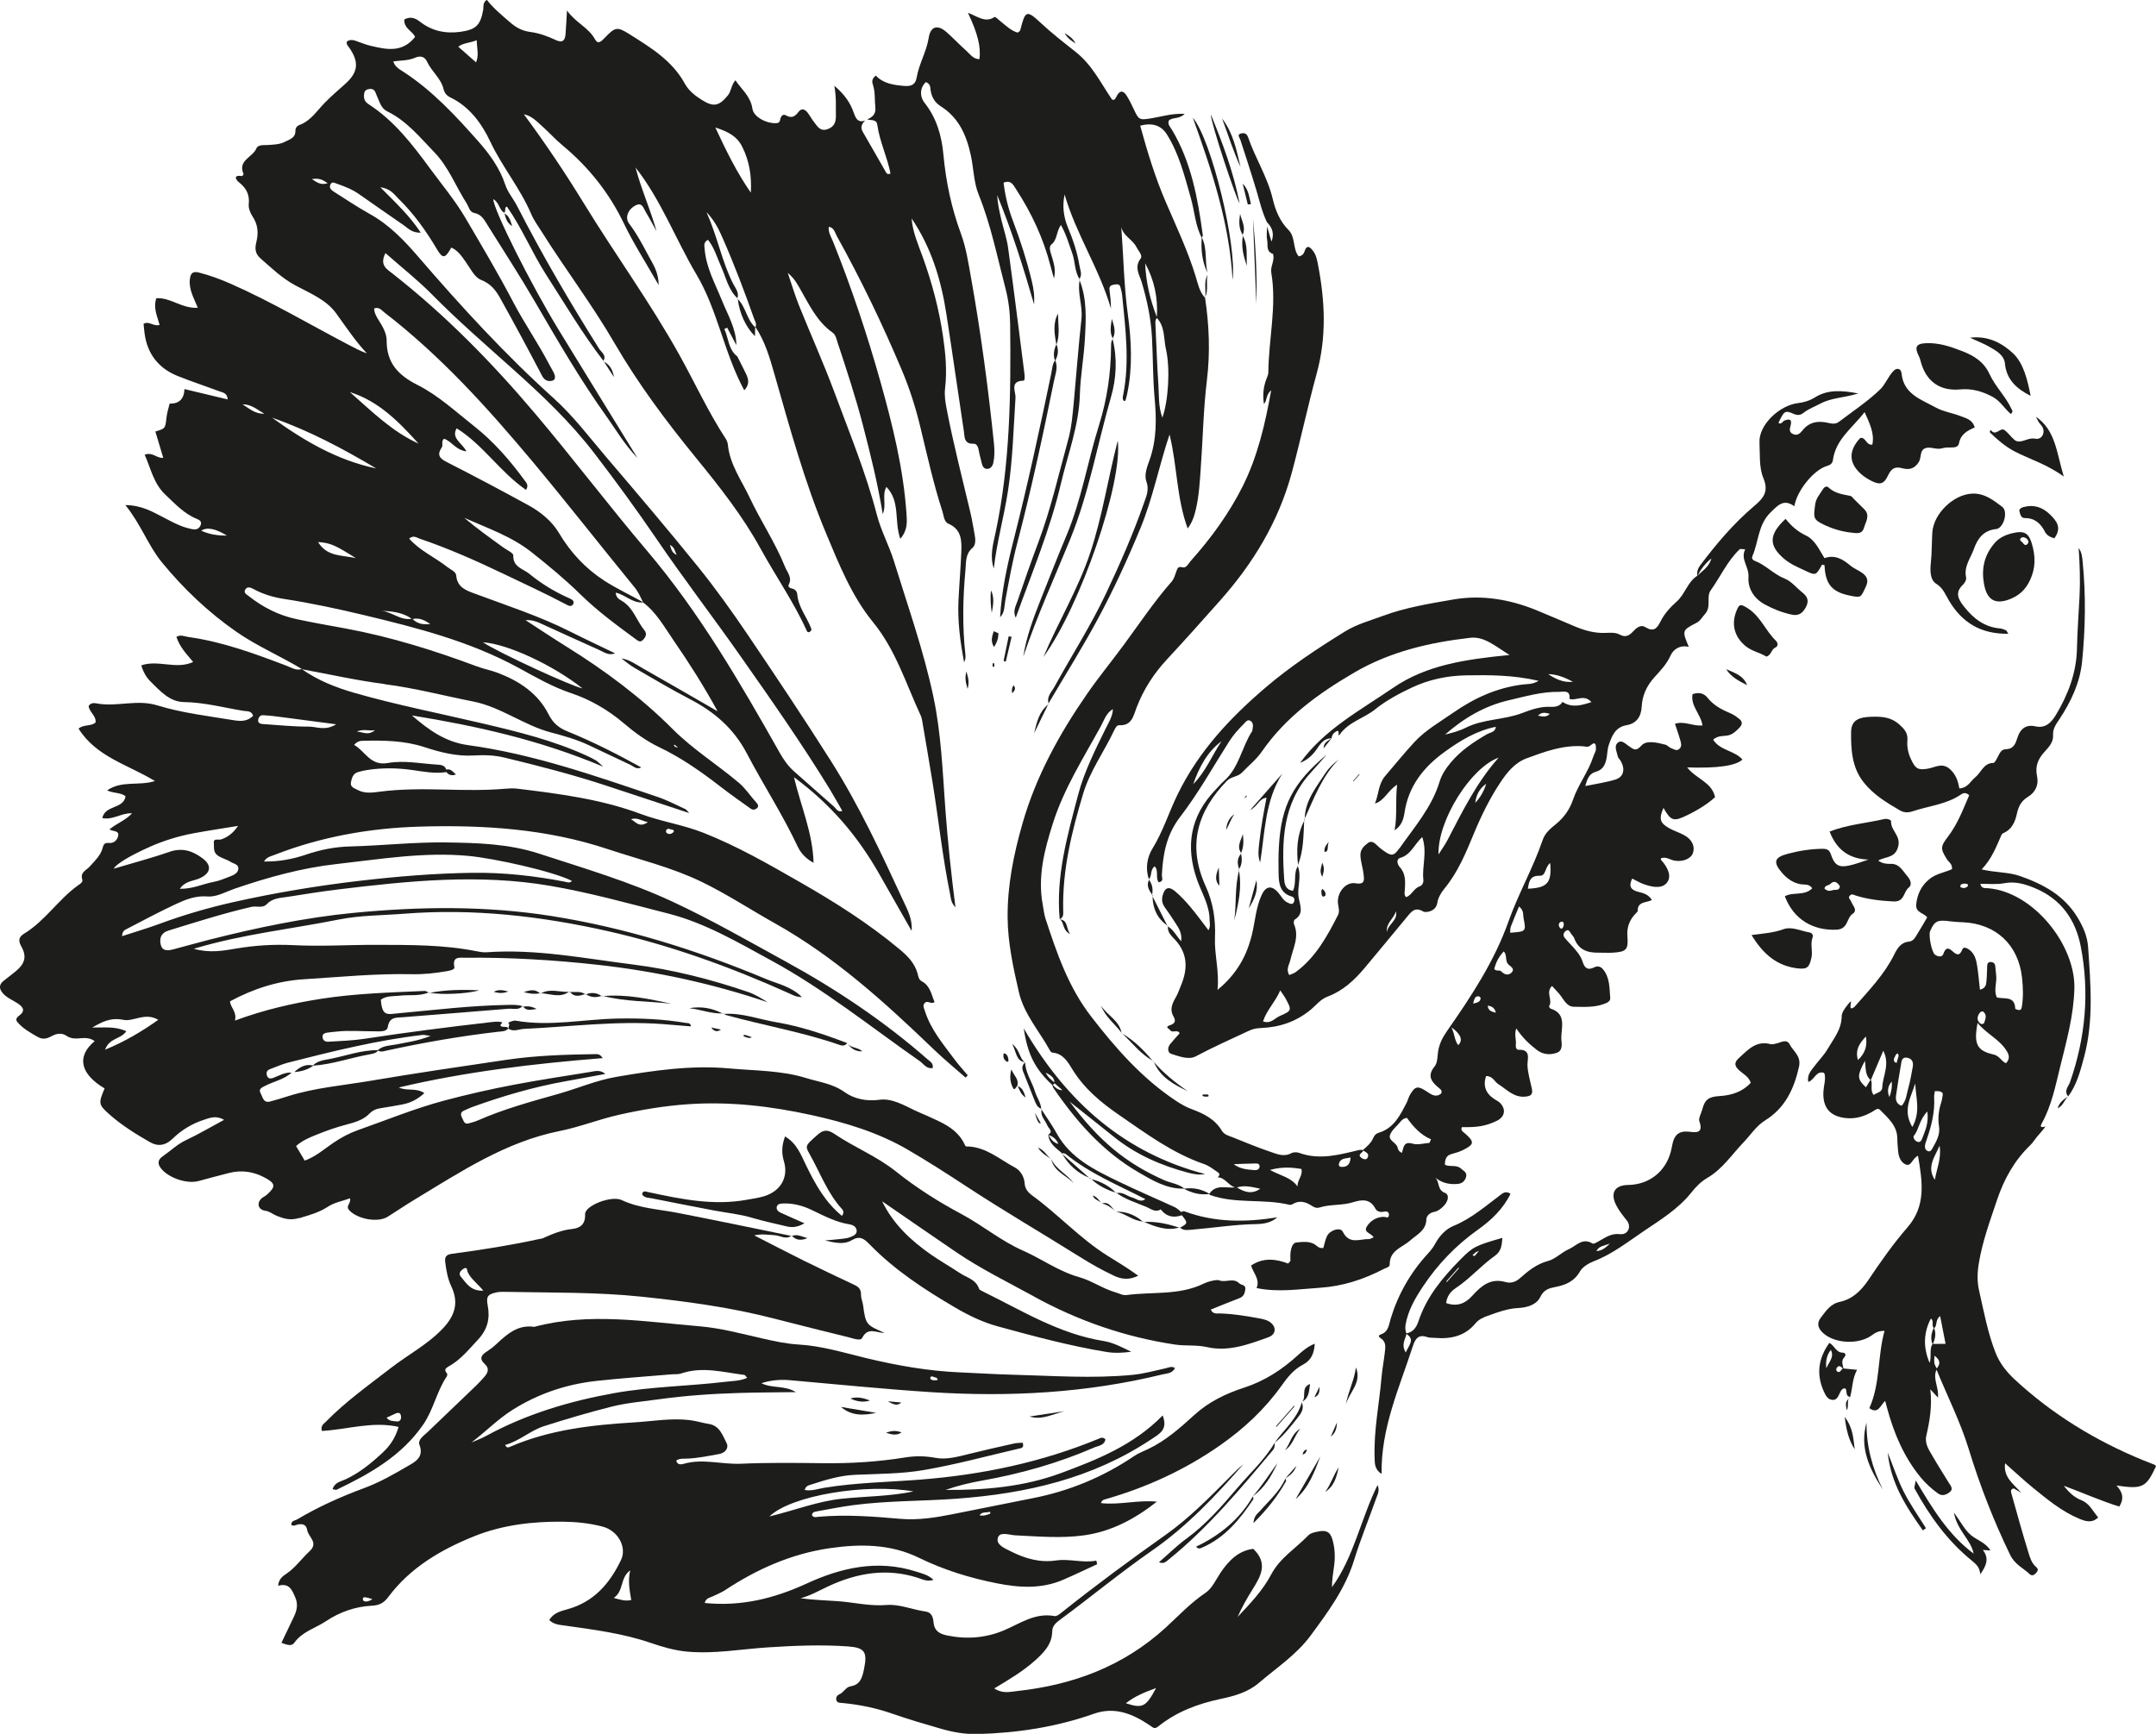 <?xml version="1.0" encoding="UTF-8"?><svg id="Combattant" xmlns="http://www.w3.org/2000/svg" viewBox="0 0 483.93 389.24"><defs><style>.cls-1{fill:#1d1d1b;stroke-width:0px;}</style></defs><path class="cls-1" d="m242.35,62.74s-.03-.05-.04-.08c-.02.03-.03.06-.05.08h.09Z"/><path class="cls-1" d="m113.22,47.85s-.03-.02-.05-.04c-.02.01-.03.03-.06.04h.11Z"/><path class="cls-1" d="m86.4,153.61c6.69.84,13.17,2.57,19.75,3.86,6.34,1.25,11.44,5.38,17.58,6.98,2.87.75,5.73,1.57,8.43,2.84,3.14,1.48,6.28,2.98,9.42,4.45.66.31,1.24,1.07,2.36.54-5.53-3.05-10.95-5.81-16.6-8.1-1.9-.77-3.2-1.81-4.25-3.89-2.31-4.57-6.49-7.38-11.26-9.2-1.56-.6-3.23-.9-4.79-1.49-9.56-3.57-19.27-6.61-29.32-8.48-3.77-.7-7.55-1.34-11.3-2.16-3.92-.85-7.44-2.65-10.59-5.14-.44-.34-1.17-.69-.82-1.39.45-.88,1.29-.52,1.88-.2,2.14,1.17,4.45,1.85,6.81,2.22,6.05.93,12.03,2.21,17.97,3.63,11.89,2.85,23.7,5.86,34.6,11.78,3.84,2.09,7.65,4.32,11.92,5.75,4.28,1.43,8.33,3.78,11.81,6.75,2.49,2.12,5.12,4.03,8,5.4,5.02,2.4,9.48,5.56,13.84,8.93,2.18,1.69,4.44,3.27,6.69,4.87.41.3.93.24,1.33-.08.47-.38.33-.84-.02-1.22-1.37-1.49-2.43-3.2-4.02-4.55-4.86-4.1-10.3-7.49-14.81-12.01-7.14-7.15-15.18-13.13-23.74-18.46-3.13-1.95-6.2-4-9.3-6.01,1.28-.1,2.29.23,3.26.67,4.37,1.97,8.71,4,13.1,5.94,1.16.51,2.29,1.43,3.71.82-3.34-1.62-6.71-3.19-10.02-4.86-6.87-3.46-14.17-5.83-21.36-8.5-1.97-.73-4.03-1.39-4.26-4.11-.08-.9-1.26-1.31-2-1.9-2.77-2.19-6.13-3.63-8.56-6.37.95-.86,1.69-.22,2.42.03,6.48,2.2,12.7,4.97,18.88,7.93,4.6,2.21,9.24,4.33,13.76,6.72.62.33,1.41.83,1.81-.11.26-.63-.46-.98-1.02-1.23-3.2-1.41-6.16-3.21-8.86-5.43-1.41-1.16-3.71-1.49-3.62-4.15.02-.55-1.39-1.17-2.17-1.73-2.99-2.16-5.99-4.3-8.83-6.7,5.2,2.31,10.63,4.16,15.15,7.75,3.76,2.98,7.45,6.03,10.89,9.4,3.84,3.77,8.17,6.95,12.5,10.13.53.39.98.72,1.55.14.66-.66.99-1.4.32-2.21-1.77-2.16-2.48-5.12-5.13-6.62-.54-.31-1.23-.73-1.29-1.79,2.19.46,3.82,2.43,6.14,2.18,3.03,2.29,4.8,5.57,6.88,8.58,3.51,5.09,6.82,10.31,9.85,15.87-5.58-3.21-11.14-6.45-16.75-9.62-1.54-.87-2.99-1.98-4.83-2.24.97.71,1.88,1.51,2.91,2.1,4.15,2.4,8.28,4.86,12.53,7.07,5.45,2.84,9.79,6.58,12.72,12.18,3.66,6.99,7.99,13.63,11.36,20.8.71,1.52,1.79,2.73,3.6,3.73-.17-6.63-2.76-12.43-4.4-19.23,8.51,6.27,14.45,13.49,19.17,21.78,2.41,4.24,4.83,8.48,7.24,12.73.24-2.61-.95-4.77-1.9-6.82-4.93-10.65-9.88-21.33-16.18-31.27-6.09-9.62-12.41-19.09-18.79-28.52-3.49-5.15-7.12-10.23-11.02-15.07-6.69-8.29-13.6-16.42-20.52-24.53-3.89-4.55-7.49-9.37-11.96-13.39-10.88-9.8-20.74-20.57-30.29-31.65-3.19-3.71-6.54-7.23-10.9-9.66-2.82-1.57-5.51-3.38-8.24-5.11-.51-.33-.96-.83-.67-1.5.35-.82.98-.38,1.51-.2,1.7.59,3.38,1.24,4.87,2.28,3.34,2.33,6.68,4.68,10.04,6.99,1.01.69,1.87,1.77,3.87,1.7-2.54-3.87-5.64-6.72-9.08-10.2,2.36.33,3.14,1.65,4.09,2.58,3.45,3.36,6.21,7.26,8.66,11.4,1.28,2.15,1.82,2.01,3.19-.43,1.51.65,2.33,1.96,3.24,3.22,1.04,1.45,1.97,3.47,3.41,4.02,2.17.84,3.32,2.33,4.29,4.06,3.24,5.8,6.38,11.66,9.46,17.54.59,1.13,1.54,1.28,2.37,1.01.75-.25.52-1.2.17-1.87-.33-.64-.71-1.25-1.04-1.89-2.44-4.67-5.46-9.01-7.92-13.69-3.39-6.47-7.12-12.76-10.82-19.06-2.31-3.92-5.23-7.41-7.92-11.07-4-5.44-8.04-10.73-13.79-14.44-.97-.63-1.17-1.37-1.01-2.42.12-.77.62-.94,1.23-1.02,1.18-.15,1.3.86,1.63,1.57.61,1.28.88,2.77,2.34,3.48,4.32,2.1,7.27,5.77,10.51,9.12,3.24,3.33,4.83,7.68,7.28,11.5.5.78.66,1.98,1.72,2.17,1.67.31,2.29,1.62,3.04,2.82,3.49,5.59,7.08,11.11,10.4,16.8,5.19,8.91,10.35,17.83,16.35,26.22,2.06,2.89,3.84,6.01,6.85,9.19-6.18-10.05-11.96-19.4-17.69-28.78-6.26-10.26-14.61-26.89-14.68-29.35,1.32.72,1.31,2.36,2.43,3.04.51-.31-.07-1.12.62-1.38,3.41,4.86,5.65,10.39,8.86,15.38,4.18,6.48,8.08,13.14,12.81,19.26.75-1.24-.49-1.97-.96-2.71-6.57-10.45-12.8-21.09-18.43-32.08-.82-1.6-2.07-3.02-2.62-4.69-1.23-3.74-3.5-6.88-5.99-9.7-5.14-5.82-10.43-11.54-17.05-15.81-.78-.5-1.77-1.04-2.11-2.24,1.83-.23,3.41-.17,4.87-.81,1.16-.52,2.18-.3,2.71.88.99,2.19,3.09,3.68,3.68,6.1.21.87.68,1.51,1.5,1.9,4.36,2.09,7.07,5.86,9.01,9.96,2.67,5.65,6.72,10.47,9.17,16.22.6,1.42,1.55,2.7,2.38,4.02,5.29,8.41,11.31,16.34,16.31,24.95,5.3,9.13,11.62,17.59,18.28,25.75,5.31,6.5,10.5,13.08,14.53,20.43,3.39,6.18,7.45,11.98,10.36,18.42.12.27.29.38.56.31.35-.16.58-.43.44-.82-.98-2.59-2.91-4.8-3.14-7.71-.05-.59-.45-1.08-1.13-1.24-.45-.11-1.05-.33-.75-.93.8-1.57-.37-2.73-.85-3.94-2.18-5.43-5.47-10.31-7.96-15.59-1.83-3.87-4.44-7.41-4.88-11.86-.04-.45-.23-.93-.48-1.32-3.92-6.01-6.91-12.54-10.38-18.79-6.53-11.73-14.44-22.6-21.45-34.04-4.18-6.82-8.65-13.5-13.48-20.01,1.81.36,2.98,1.68,4.25,2.81,1.5,1.34,2.84,2.85,4.39,4.13,5.89,4.89,10.52,10.69,13.85,17.64,2.18,4.53,4.94,8.79,7.77,13.76-.03-2.94-1.25-4.65-2.2-6.42-1.35-2.53-2.68-5.08-4.43-7.38-1-1.32-.28-3.2,1.47-4.1,1.48-.76,1.77.69,2.27,1.51.85,1.4,1.61,2.85,2.4,4.29-1.34-4.87-3.44-9.42-4.7-14.29,5.76,7.33,8.99,16.12,13.7,24.06,4.74,7.99,6.16,17.55,10.7,25.95,1.27-1.32.96-2.54.37-3.75-.62-1.29-1.28-2.56-1.92-3.84-2.07-1.62-1.95-4.11-2.92-6.17.21-.1.42-.2.64-.3.69,1.31,1.37,2.61,2.06,3.92-.03-3.69-1.93-6.79-3.25-10.06-1.51-3.74-3.51-7.29-3.86-11.43-.07-.84-.31-1.62.75-2.15,1.44,1.8,2.02,3.98,2.94,6.01,1.1,2.43,1.6,5.18,3.66,7.11.42-1.27-.44-2.26-.94-3.22-2.52-4.91-3.46-10.37-6-16.13,2.05,2.21,2.89,4.18,3.74,6.11,2.55,5.81,4.79,11.75,6.91,17.74.22.61.67,1.24.34,1.96,2.13,3.2,3.2,6.86,4.23,10.48,3.46,12.1,6.77,24.25,11.64,35.89,2.9,6.93,5.73,14.02,10.5,19.86,5.15,6.3,7.41,13.88,10.73,21,.15.32.24.68.3,1.03.78,4.61,1.58,9.22,2.33,13.84,1.36,8.4,2.25,16.88,3.96,25.23.17.83.13,1.83,1.2,2.93-.98-7.67-1.73-14.79-2.26-21.93-.62-8.49-.93-17.02-2.7-25.37-2.19-10.33-5.72-20.28-8.83-30.35-1.1-3.56-2.92-6.88-3.84-10.42-2.44-9.42-6.15-18.39-9.51-27.47-2.46-6.62-5.37-13.08-8.01-19.64-.86-2.14-1.51-4.36-2.49-7.24,1.54,1.32,2.05,2.37,2.65,3.39,2.1,3.6,3.82,7.49,7.4,10.01.71.5.86,1.41,1.12,2.2,2.03,6.15,4.06,12.29,5.69,18.57,1.67,6.45,3.3,12.91,4.46,19.99.92-2.24-.26-4.17.82-6.11,3.2,3.33,1.69,7.68,3.12,11.65,1.7-1.98,1.51-3.86,1.38-5.74-.69-9.99-3.08-19.67-5.76-29.25-3-10.73-6.54-21.29-10.68-31.64-.44-1.09-1.14-2.13-1-3.41,1.2.17,1.36,1.26,1.79,2.04,5.42,9.75,10.25,19.78,14.58,30.05,1.73,4.1,3.08,8.29,4.13,12.62,1.56,6.4,2.96,12.85,5,19.13.33,1.02.33,2.36,1.38,2.82,2.96,1.29,2.97,3.82,2.87,6.37-.14,3.59-.45,7.18-.63,10.77-.23,4.72.38,9.36,1.27,13.98.29-.6.34-1.18.28-1.75-.7-6.35-.58-12.7.02-19.04.16-1.72-.06-3.53,1.57-4.91.8-.68.68-1.99.47-3.09-.32-1.65-.57-3.31-.96-4.94-1.82-7.7-3.81-15.36-5.3-23.14-.3-1.55-.55-3.07-.36-4.64.47-3.97.1-7.89-.48-11.82-.9-6.07-2.47-11.96-4.56-17.73-1.01-2.8-2.25-5.56-2.47-8.6,4.4,6.48,6.61,13.75,7.79,21.37,1.36,8.77,2.6,17.56,3.93,26.33.2,1.29-.03,2.97,2.2,2.88.76-.03,1.04.83,1.17,1.6.16.94.46,1.86.66,2.79.14.64.45,1.2,1.1,1.25.85.07,1.33-.64,1.48-1.32.31-1.41.3-2.85.16-4.29-1.29-12.52-2.95-25-5.17-37.39-.59-3.3-1.1-6.68-2.25-9.8-2.14-5.79-3.37-11.67-3.94-17.81-.38-4.11-1.5-8.14-4.24-11.58-.97-1.21-1.21-3.22.31-4.64,1.09.42.96,1.22,1.07,1.89.24,1.51.96,2.72,2.25,3.53,4.06,2.56,5.77,6.45,6.76,10.97.65,2.96.64,6.08,1.77,8.87,2.76,6.82,4.17,14.01,6.02,21.07.7,2.68,1.02,5.42,1.05,8.19.17,15.6,0,31.17-3.26,46.54-.56,2.63-1.37,5.37-.41,8.13.65-5.84,2.26-11.5,3.16-17.29,1.09-6.98,1.25-14.05,1.71-21.09.08-1.23-1.39-3.72,1.79-3.78.35,0,.28-1.07.2-1.67-1.2-9.38-2.37-18.77-3.65-28.13-.29-2.12-1.01-4.18-1.51-6.28-.44-1.83-.84-3.67-.95-5.59,3.28,7.99,5.87,16.18,8.3,24.59,0-.85.05-1.7-.04-2.54-.1-.95-.28-1.9-.51-2.83-1.1-4.54-2.52-8.99-4.18-13.35-1.07-2.8-1.78-5.66-2.13-8.65,1.69-.67,2.19.53,2.81,1.48,3.48,5.35,6.15,11.06,7.73,17.25.24.92.51,1.84.76,2.76.47-1.69.02-3.3-.46-4.89-.28-.93-.79-2.17-.11-2.72,1.37-1.1,1.06-2.83,2.14-4.39,1.22,2.18,1.81,4.33,2.56,6.42.67,1.87.48,3.97,1.6,5.7.7-.99.15-2.02,0-3-.48-2.97-1.45-5.81-2.6-8.58-.98-2.37-1.27-4.79-.73-7.37,2.57,8.94,7.85,16.71,10.4,25.62,0-1.45-.15-2.85-.33-4.25-.11-.81.4-1.04,1.04-1.14.58-.08,1.22-.24,1.42.59.14.58.32,1.16.38,1.76.73,7.39,1.7,14.77.28,22.19-.1.53-.32,1.11.13,1.6.12-.04.31-.06.33-.12.17-.57.33-1.14.44-1.72,1.18-5.83.91-11.71.11-17.53-.89-6.52-.98-13.08-1.48-19.71.45,2.06,2.54,2.79,3.41,4.52.42.85,1.46,1.86.93,2.57-1.5,1.98-.25,3.65.26,5.36,1.2,4.04,2.06,8.13,2.29,12.33.24,4.54.18,9.11.59,13.63.43,4.71.48,9.31-1.11,13.83-.55,1.58-1.29,3.33-.73,4.9.66,1.84,0,3.28-.55,4.83-2.41,6.9-5.35,13.58-8.46,20.19-3.42,7.27-7.76,14.02-11.62,21.05-.63,1.15-1.79,2.18-1.33,3.73,3.73-6.35,7.65-12.6,11.13-19.08,3.51-6.53,6.61-13.28,9.45-20.15,2.83-6.82,4.2-14.08,6.57-21.12,1.73,6.98,1.55,14.22,4.07,21.1,1.06-1.4,1.51-2.88,1.86-4.4.68-2.93.85-5.92,1.06-8.9.49-6.67.59-13.37,1.4-20.02.75-6.17.51-12.33-.42-18.47-1.28-1.36-1.6-3.17-2.12-4.85-1.76-5.72-4.31-11.12-6.67-16.59-2.41-5.58-4.16-11.36-5.77-17.2q4.08-1.08,5.98,1.94c2.78,4.42,4,9.42,5.4,14.36.84,2.95.98,6.09,2.43,8.87-.19,2.71.09,5.34,1.28,7.83-.61-2.59,0-5.37-1.23-7.86.08-.2.21-.4.19-.58-1.11-8.21-2.57-16.32-6.89-23.59-.39-.66-1.09-1.29-.72-2.14.92-.79,2.3-.23,3.54-1.49-2.85-.12-5.02.59-7.23.96-3.03.5-3.02.49-4.3-2.23-.46-.97-.93-1.95-1.51-2.84-.64-1-1.41-1.32-2.14-.01-.27.47-.42,1.17-1.11.93-2.57-3.78-4.47-7.78-8.17-10.71-2.65-2.1-5.37-4.2-7.88-6.55-3.18-2.99-3.46-2.68-4.56,1.69-.05.18-.31.31-.56.53-1.51-.42-2.61-1.54-3.82-2.5-.47-.37-1.23-1.13-1.39-1.02-2.06,1.42-3.85-.15-5.97-.93,2.22,4.7,2.92,7.62,2.59,10.4-1.39.03-2.07-1.09-2.93-1.85-1.52-1.35-2.91-2.84-4.44-4.19-2.02-1.78-3.61-1.38-4.03,1.27-.5,3.12-2.18,5.83-2.7,8.9-.29,1.69-1.3,2.01-2.85,1.88-2.38-.2-4.66-.54-6.32-2.32-.95.75-.88,1.4-.63,2.14.54,1.61.33,3.32.52,4.98.17,1.45-.59,2.22-1.82,2.7.81.31,2.07-.11,2.26,1.23.53,3.78,2.25,7.24,2.96,10.92-.52.3-.82.07-.97-.19-1.76-3.05-3.48-6.12-5.25-9.16-.6-1.04-.21-1.8.53-2.52-1.6.55-2.09-.45-2.53-1.7-.77-2.22-2.01-4.12-4.38-6.11.48,2.65.31,4.64.35,6.64.02,1.44-.3,2.52-1.81,3.08-1.75.65-2.36-.66-3.15-1.65-.52-.65-.9-1.42-1.42-2.07-.62-.78-1.35-1.02-2.05-.09-.73.98-1.51,1.45-2.74.75-.62-.35-1.1.01-1.29.75-.1.42-.12.9-.81.97-2.01.2-5.18-1.24-5.47-3.24-.42-2.8-2.4-4.26-3.81-6.38-.99,1.14-.91,2.44-1.7,3.4-1.96,2.39-3.2,2.68-5.79,1.05-1.54-.96-2.99-2.08-3.87-3.69-2.84-5.2-7.7-8.12-12.46-11.12-2.73-1.72-3.18-1.6-5.52.84-.8.83-1.51,1.55-2.18.33-1.44-2.65-4.34-3.71-6.29-6.47-.13,2.12-.19,3.75-.33,5.38-.11,1.38-.72,1.94-2.15,1.27-1.85-.87-3.78-1.58-5.81-1.84-1.75-.23-3.14-.98-4.45-2.12-1.86-1.61-3.76-3.17-5.27-5.1-.99.79-.67,1.57-.79,2.23-.61,3.48-1.63,4.47-5.06,4.96-3.36.47-6.46-.16-9.14-2.27-1.16-.91-2.24-1.18-3.51-.5-.16,2.07,1.98,2.65,2.4,3.94-2.85,3.59-6.4,2.82-9.94,1.98-.93-.22-1.83-.55-2.72-.88-.9-.34-1.76-.72-2.63-.08-.17.61.19.91.47,1.3,2.38,3.36,2.07,5.67-1.02,8.37-1.53,1.34-3.06,2.69-4.48,4.14-1.74,1.78-3.09,3.99-5.59,4.91-.63.23-.95.71-.94,1.37.02,1.58-1.35,1.89-2.34,2.41-1.17.62-2.53.63-3.85.73-.92.07-2.18-.17-2.59.81-.83,1.96-4.24,2.65-2.85,5.7.04.08-.28.48-.39.46-1.92-.3-1.46.75-.64,1.4,1.64,1.3,2.42,2.76,2.19,4.91-.09.87.32,1.94.83,2.71,1.23,1.85,1.4,3.72.87,5.82-.33,1.29-.32,2.54.89,3.6,2.52,2.21,4.89,4.51,7.92,6.13,3.25,1.74,6.91,3.2,9.12,6.26,2.2,3.05,4.28,6.19,6.89,8.98-1.48-.53-2.79-1.24-4.11-1.93-8.81-4.61-17.36-9.69-26.48-13.71-2.3-1.02-4.66-1.88-7.11-2.51-1.39-.36-1.92.18-2.05,1.6-.21,2.25.91,4.12,1.79,6.3-3.52.26-6.15-2.38-9.31-2.13-.73,2.25.24,4.11.74,5.98-1.34.44-2.36-.96-3.6-.24.08.74.13,1.46.23,2.17.63,4.63,3.16,7.84,7.47,9.56,3.11,1.24,6.3,2.29,9.45,3.46.73.27,1.65.37,1.73,1.78-3.29-.79-6.48-1.55-9.7-2.32q-.12,3.33-3.33,3.26c-.24,1.03-.59,2.06-.7,3.11-.28,2.47-.24,2.48-2.5,3.16.58,1.95,1.17,3.9,1.77,5.91-1.57.12-2.35-1.38-4.17-.71,1.39,3.12,2,6.49,4.65,8.98,2.18,2.05,4.2,4.28,7.08,5.44.55.22,1.12.56.86,1.31-.21.6-.68,1.04-1.32,1.04-.58,0-1.18-.18-1.75-.33-1.87-.5-3.53-1.45-5.24-2.33-2.47-1.27-4.91-2.76-8.62-2.8,3.52,4.33,5.12,9.1,8.2,12.85,4.87,5.95,10.44,11.23,16.79,15.64,4.64,3.22,9.86,5.42,14.67,8.34,0,0-.12,0-.11,0,.01,0,.02.01.03.02.01,0,.02,0,.04,0,6.23,1.14,12.41,2.55,18.66,3.34Zm65,13.57c.11.09.41.32.77.61-.93.02-1.02-.7-.77-.61Zm-20.65-12.64c-2.19-.37-18.49-7.84-22.36-10.35,5.61.37,15.76,5.15,22.36,10.35Zm130.16-60.76c-.93-2.55-.74-4.91-.89-7.19-.31-4.64-.46-9.29-.68-13.94-.02-.46-.02-.91.34-1.25,1.85,1.97,1.48,4.62,2.02,6.96,1.02,4.4.54,11.65-.8,15.41Zm-1.25-22.61c-1.51-3.87-2.46-7.88-2.62-12.06,2.05,3.75,2.91,7.78,2.62,12.06Zm-93.06-38.22c1.65,3.28,2.14,6.72,1.93,10.3-3.12-4.49-5.46-9.24-7.97-14.63,2.98.97,4.87,2,6.04,4.33Zm-59.6-23.92c.06,1.99.53,3.36-.15,4.97-1.35-1.19-2.61-2.3-3.99-3.52,1.18-.89,2.53-.79,4.14-1.45Zm-37,31.18c1.44-.25,2.35.03,3.54.93-1.65.49-2.41-.25-3.54-.93Zm-24.83,78.93q1.89-1.29,5.76,1.09c-2.24.02-3.97-.29-5.76-1.09Zm26.22,2.54c2.8.22,3.74.63,8.48,3.62-3.19-.73-6.44-.27-8.48-3.62Zm25.19,18.39c-1.5.21-2.87,0-3.97-1.1,1.53-.37,2.77.32,3.97,1.1Zm-4.17-1.16c-2.56.44-4.49-1.61-6.89-1.81,2.42.14,4.82.33,6.89,1.81Zm59.49-14.33c-1.09-.46-1.24-1.33-1.54-2.24,1.1.49,1.13,1.53,1.54,2.24ZM86.52,56.82c3.68,3.24,7.26,6.06,10.44,9.28,5.73,5.81,11.89,11.15,17.96,16.58,6.62,5.92,13.07,12.01,18.49,19.08,4.81,6.27,9.46,12.64,13.92,19.18,6.06,8.91,12.64,17.47,18.83,26.29,6.88,9.8,13.76,19.61,20.02,29.83,1,1.63,1.92,3.31,2.88,4.98-1.02.4-1.36-.52-1.87-.96-2.99-2.59-5.92-5.26-8.9-7.86-1.38-1.2-2.38-2.64-3.28-4.23-8.9-15.77-17.99-31.44-29.74-45.3-8.6-10.14-16.61-20.74-25.19-30.88-9.7-11.47-20.16-22.14-32-31.41-1.27-1-2.94-1.87-1.56-4.58Zm-.26,13.31c12.61,9.71,23.2,21.44,33.35,33.58,7.74,9.27,15.17,18.78,22.81,28.13.85,1.04,1.35,2.17,1.89,3.33-2.87-1.62-5.9-3.02-8.64-4.79-4.2-2.71-7.59-6.31-10.22-10.75-1.53-2.58-4.07-4.69-6.81-6.19-6.09-3.33-12.22-6.59-18.4-9.73-1.68-.85-2.16-1.67-1.08-3.28.37-.55-.21-1.42.51-1.93,1.71.54,2.56,2.5,5.02,2.84-.95-1.93-3.5-2.92-2.19-5.19,5.91,3.68,9.72,9.79,15.56,13.82.7-1.03.04-1.65-.26-2.06-3.31-4.54-6.94-8.73-11.41-12.26-4.12-3.25-8.01-6.88-12.69-9.24-4.28-2.16-6.94-4.91-6.91-9.96.01-1.62-.92-3.19-1.83-4.63-.5-.79-.96-1.61-.98-2.58,1.14-.4,1.67.42,2.28.89Zm7.69,29.46c-5.99-2.72-10.58-7.32-15.42-11.57,6.47,2.02,11.02,6.7,15.42,11.57Zm-9.51,5.57c-8.76-1.83-16.25-6.24-23.36-11.39,8.25,2.87,15.9,6.95,23.36,11.39Zm-25.11-12.3c-2.02.13-3.37-1.14-4.87-2.08,1.98-.05,3.32,1.25,4.87,2.08Z"/><path class="cls-1" d="m117.36,225.92s0,.07,0,.07c.03,0,.05,0,.08,0-.03-.04-.05-.06-.08-.1h0s-.07.05-.1.08c.03.01.07.01.1.03v-.07Z"/><path class="cls-1" d="m96.24,222.89s0-.05,0-.05c-.03.02-.07.02-.1.04.04.02.07.04.11.06,0,0,0-.02,0-.05Z"/><path class="cls-1" d="m114.12,230.96s0,.05,0,.05c0-.03,0-.06,0-.08,0,0,0,0,0,0h0s0,0,0,0h0s-.02.02-.03.03c.01.02.03.04.04.06v-.05Z"/><path class="cls-1" d="m67.13,273.49c2.25-.71,4.43-1.24,6.47-2.59,1.43-.95,3.27-1.27,4.95-1.88.37,1.12-1.13,1.67-.11,2.73,1.85,1.93,6.33,2.8,8.58,1.4,2.03-1.26,4.01-2.63,6.06-3.86,10.33-6.23,20.37-12.95,32.57-15.39,4.41-.88,8.72-2.6,13.16-3.61,5.14-1.17,10.33-2.03,15.62-2.4,9.42-.65,18.65.44,27.82,2.46,7.51,1.66,14.8,3.84,21.53,7.76,4.45,2.59,8.76,5.36,13.06,8.18,8.41,5.52,17.11,10.6,25.65,15.94,2.44,1.53,4.93,2.93,7.54,4.16,1.78.84,3.47.98,5.45,0-2.34-1.71-4.61-3.06-6.81-4.43-6.22-3.88-11.14-9.34-17.02-13.61-.81-.59-1.59-1.44-1.66-2.67-.09-1.54-.99-2.95-2.16-3.57-3.36-1.78-6.34-4.49-10.39-4.73-.35-.02-.65.13-.85-.31-1.68-3.76-5.24-5.09-8.63-6.64-.84-.38-1.7-.71-2.53-1.11-2.54-1.21-5.26-2.82-8.03-2.43-2.97.42-5.81-.27-7.77-1.68-2.73-1.97-5.75-2.28-8.66-3.19-5.62-1.74-11.54-1.64-17.33-2.17-8.47-.77-16.89.46-25.25,1.89-4.52.77-8.72,2.6-13.1,3.84-6.09,1.72-12.22,3.39-18.04,5.95-.65.29-1.36.47-2.05.66-1.01.28-1.12-.57-1.45-1.18-.4-.74-.45-1.34.46-1.72.55-.23,1.09-.51,1.65-.72,6.86-2.49,13.85-4.54,21.05-5.83,2.99-.53,5.97-1.1,8.96-1.65-1.17-1.01-2.31-.62-3.42-.44-5.68.92-11.37,1.78-17.02,2.85-5.29,1-10.57,2.2-15.75,3.58-6.58,1.76-12.94,4.37-19.38,6.64-1.92.68-3.7,1.64-5.41,2.79-2.06,1.39-3.95,3.11-6.49,4.04-.68-1.13-1.31-2.2-1.95-3.27,1.44-1.27,3.02-1.91,4.55-2.53,2.21-.9,4.49-1.7,6.8-2.3,1.89-.49,3.81-1.08,5.11-2.43.88-.91,1.72-1.11,2.76-1.28,1.54-.25,3.08-.5,4.61-.79,1.86-.35,3.47-1.16,4.97-2.56-1.93-1.27-3.92-.38-5.73-1.26,14.99-3.55,30.24-5.34,45.77-6.59-.59-.84-1.04-.9-1.54-.9-6.71.1-13.43.3-20.08,1.28-10.2,1.5-20.4,3-30.56,4.72-6.13,1.04-12.36,1.54-18.33,3.41-1.37.43-2.75.87-4.14,1.23-1.57.41-1.66-1.01-2.15-1.87-.52-.93.27-1.25.89-1.58,2-1.06,4.34-1.45,6.08-3.04-1.51-.11-2.76.67-4.1,1.18-.64.24-1.21.2-1.44-.51-.2-.61-.06-1.17.65-1.43,1.35-.49,2.66-1.11,4.05-1.47,9.98-2.54,19.97-5.03,30.22-6.23.31-.04.63.07,1.8.23-2.93,1.15-5.26,1.41-7.53,1.88-1.48.3-3.09.22-4.33,1.32-3.69-.05-7.13,1.27-10.68,1.96-1.33.26-2.81.38-3.86,1.47-1.7-.4-2.99.38-4.18,1.48,1.55-.12,3-.51,4.27-1.44,4.36-.3,8.47-1.82,12.74-2.56.66-.12,1.34-.25,1.79-.83.64.41,1.31.14,1.95,0,8.28-1.8,16.61-3.26,25.03-4.22.79-.09,1.67-.03,2.27-.75-.26-.42-.69-.32-1.1-.35-1.09-.08-.62-.55-.23-.99-1.07-.33-2.15-.11-3.21.01-9.27,1.06-18.53,2.25-27.75,3.66-2.68.41-5.42.49-8.13.66-.6.04-1.2-.23-1.29-.97-.1-.82.52-.99,1.11-1.08.71-.12,1.43-.15,2.14-.23,2.75-.32,5.5-.03,8.25-.06,1.13-.01,2.95.25,3.14-.96.36-2.34,1.93-2.08,3.39-2.2,7.87-.65,15.75-1.23,23.62-1.9,1.08-.09,2.31.38,3.23-.57-1.12-.39-2.29-.31-3.44-.29-8.12.13-16.18,1.12-24.26,1.86-2.64.24-3.81.83-4.1-3.03,1.24-.93,2.71-.74,4.12-.9,2.19-.26,4.46.17,6.57-.72-.28-.15-.57-.36-.85-.35-7.78.35-15.58.56-23.29,1.77-6.39,1-12.69,2.45-19.3,4.88.52-1.94-1.06-2.97-1.1-4.33,5.38-2.88,10.8-4.59,16.65-4.95,8.02-.5,16.02-1.3,24.06-1.13,2.65.06,5.27-.21,7.88-.67.69-.12,1.89-.31,1.76-.93-.5-2.43,1.14-2.09,2.47-2.1,9.96-.09,19.9.5,29.79,1.6,12.97,1.45,25.68,4.2,38.08,8.4-1.42-.87-2.84-1.77-4.38-2.3-8.41-2.87-17.05-5.07-25.83-6.17-10.92-1.37-21.81-3.55-32.93-2.75-.71.05-1.44-.08-2.14-.22-7.45-1.5-15-1.43-22.53-1.45-6.22-.02-12.46.39-18.67.07-4.35-.22-8.56.04-12.83.76-2.94.5-5.97,1.06-9.52.05,11.02-3.3,21.91-4.43,32.59-6.57,4.79-.96,9.78-.91,14.68-1.3,15.45-1.21,30.66.53,45.7,3.92,13.96,3.15,27.37,7.99,40.42,13.85.88.39,1.71.93,3.12.95-2.46-2.42-5.38-2.94-8-4.03-15.52-6.49-31.44-11.51-48.15-14.16-14.85-2.35-29.66-2.15-44.47-.72-10.97,1.06-21.79,3.34-32.49,6.05-2.67.68-5.32,1.44-7.99,2.14-1.22.32-2.52.48-2.85-1.17-.28-1.41.14-2.54,1.75-3.04,6.16-1.9,12.31-3.86,18.6-5.32,1.15-.27,2.55.37,3.45-.59,1.3-1.38,2.98-1.4,4.61-1.65,3.79-.59,7.57-1.21,11.38-1.67,15.85-1.93,31.66-3.55,47.64-.82,8.99,1.54,17.73,3.99,26.52,6.23,8.29,2.11,15.7,6.5,23.16,10.56,11.82,6.43,22.3,14.89,33.29,22.57.88.62,1.53,1.82,2.91,1.54.16-1.09-.57-1.43-1.07-1.87-9.77-8.58-20.51-15.77-31.89-22.01-8.4-4.6-16.73-9.4-25.4-13.44-9.65-4.5-19.91-7.51-30.04-10.82-6.82-2.22-13.87-2.4-20.87-2.5-7.17-.1-14.34.72-21.52.9-3.42.09-6.63.73-9.84,1.82-2.98,1.01-6.08,1.62-9.48,1.56.67-1.06,1.55-1.16,2.29-1.46,10.48-4.1,21.48-6.04,32.61-6.37,14.27-.42,28.53.47,42.27,5.05,7.04,2.34,14.29,4.07,21.01,7.32,5.73,2.77,11.04,6.28,16.58,9.38,13.42,7.53,24.65,17.76,35.64,28.32,2.27,2.18,4.71,4.18,7.08,6.27l.49-.51c-.98-1.17-2.02-2.29-2.93-3.52-2.56-3.44-5.37-6.73-6.69-10.92-.2-.65-.66-1.36.11-1.92.62-.45,1.34.52,2.05-.1-.72-1.7-.97-3.66-2.87-4.65-.71-.37-.78-1.21-.97-1.87-.68-2.29-2.23-3.83-4-5.31-6.91-5.78-14.49-10.57-22.28-15.03-7.07-4.05-14.11-8.11-21.73-11.12-4.6-1.82-9.5-2.52-14.1-4.24-8.97-3.34-18.36-4.54-27.77-5.68-.94-.11-1.92-.04-2.87.04-4.43.37-8.85.28-13.29.17-4.89-.11-9.8-.16-14.68.48-1.65.22-3.37.46-4.93-.4-.68-.37-1.73-.61-1.5-1.73.19-.93.45-1.92,1.54-2.26.68-.21,1.39-.37,2.1-.48,3.34-.52,6.68-.48,10.04-.01,2.56.36,5.13.88,7.75.48.56.69,1.23.86,2.14.53-.69-.6-1.17-1.36-2.17-1.09-.33-1.01-1.22-1.07-2.04-1.12-3.69-.23-7.43-1.01-11.08-.36-3.95.7-5.04-2.64-7.57-4.07.75-.84,1.35-.9,1.95-.92,4.68-.11,9.34-.06,13.87,1.43,3.54,1.17,7.24,2.09,10.92,1.87,2.43-.14,4.74-.08,7.04.48,7.68,1.85,15.34,3.83,22.85,6.3,6.13,2.01,12.24,4.05,18.58,6.14-.39-.41-.58-.76-.88-.89-2.07-.95-4.09-2.02-6.24-2.74-13.95-4.72-27.87-9.61-42.54-11.62-5.14-.71-8.87-3.46-12.57-6.66,14.47,2.36,28.72,5.5,42.93,11.51-.89-.79-1.21-1.15-1.61-1.4-.61-.37-1.26-.68-1.9-.98-7.66-3.55-15.81-5.52-23.98-7.43-9.44-2.21-18.97-4.08-28.29-6.75-4.18-1.2-8.27-2.79-11.89-5.37-1.27.42-2.32-.32-3.39-.73-7.16-2.72-14.34-5.38-21.99-6.45-.88-.12-1.76-.61-2.74-.05.71,2.27,2.3,3.91,3.76,5.64-3.79,1.79-7.8-.55-11.64.76.44,1.56,1.15,2.72,2.05,3.62,2.12,2.1,4.33,4.58,7.44,4.62,4.62.07,9,1.25,13.48,1.99.73.12,1.73-.1,2.13,1.09-1.22,1.24-2.63,1.28-4.26,1.02-5.8-.96-11.67-1.63-17.29-3.36-4.42-1.36-8.78.31-13.14-.36-.77-.12-1.68-.4-2.24.52.17,1.41,1.78,2.21,1.55,3.7-1.06.92-2.61.37-3.81,1.36,4,6.39,11.09,8.07,17.15,11.78-3.67,1.15-7.42-.2-10.74,2.1,1.59.72,3.04.43,4.14,1.31-.43,2.92-4.57,1.91-5.22,4.9,2.39.5,4.31-1.2,6.68-1.07-1.5,1.62-3.37,2.2-5.08,3.62.85.49,2.16.23,1.98,1.36-.14.86-.79,1.61-1.65,1.67-.83.05-1.53-.23-1.81.97-.42,1.8-1.79,3.02-2.98,4.37-.7.79-2.17,1.24-1.63,2.87.2.62-.52,1-1,1.35-4.38,3.15-7.32,7.9-11.98,10.76-1.11.68-1.57,1.39-.71,2.91,1.31,2.31.77,3.89-1.2,5.55-.91.77-1.89,1.46-2.82,2.22-1.08.88-.93,1.84-.08,2.79.9,1.01,2.16,1.49,3.26,2.21,1.12.74,1.91,1.6.41,2.73-.55.41-.95.87-.47,1.45,1.25,1.5,2.92,2.42,4.6,3.38,1.3.74,2.29.26,3.35-.3,1.05-.56,2.21-.57,3.08.03,1.12.76,2.2.64,3.38.54,1.01-.08,2.01-.03,2.96.67-4.22,3.5-3.12,7.45,2.23,10.61-1.38,3.29-1.42,3.61,1.02,5.78,2.77,2.47,5.95,4.44,9.15,6.28,1.71.98,3.43.87,5.15-.82,1.94-1.91,4.37-3.36,7.04-4.22,1.28-.41,2.61-1.01,4.47.03-3.08,1.66-5.73,3.23-8.5,4.53-2,.93-3.54,2.45-5.3,3.67-.87.6-1.26,1.41-.55,2.46,1.53,2.27,5.89,3.83,8.62,3.08,2.29-.63,4.59-1.23,6.89-1.82,2.81-.71,5.5-.28,8.01,1.08,2.42,1.31,2.45,2.03.33,3.89-.36.31-.85.48-1.18.82-1.05,1.08-.65,2.48.9,2.7,1.04.14,1.71.8,2.57,1.14,1.61.63,3.06,1.11,5.07.48Zm82.38-87.07c.4-.73.98-.11,1.46-.16.29.14.39.38.19.56-.44.41-.98.57-1.51.19-.13-.09-.21-.46-.14-.6Zm-4.09-1.84c-1.99,1.34-2.74-.13-3.78-.66,1.32-.47,2.28.31,3.78.66Zm-61.25-20.65c-1.62,1.28-2.64.39-4.09.31,1.47-.66,2.5-.12,4.09-.31Zm-25.17-3.37c1.54.07,3.08.28,4.62.48,3.71.48,7.43.98,11.84,1.56-2.52,1.56-4.38.51-6.17.52-3.45.02-6.9-.36-10.34-.58-.49-.03-1-.2-1.01-.76,0-.65.42-1.25,1.06-1.22Zm-25.35,29.53c3.2-1.41,6.51-2.42,9.94-3.05,3.27-.6,6.56-1.09,9.84-1.63-1.08,1.61-2.31,2.53-3.8,3.04-.59.2-1.74-.36-1.63.75.1.96-.25,2.12.94,2.91.92.61,1.99.83,2.89,1.41.66.42,1.81.51,1.66,1.6-.12.89-.99,1.31-1.78,1.61-1.23.46-2.46,1.02-3.73,1.25-2.44.45-4.74,1.61-7.61,1.55,1.19-1.78,3.02-1.71,4.44-2.35,2.48-1.12,2.82-2.84.71-4.45-2.26-1.72-4.62-2.5-7.54-1.48-4.04,1.41-8.19,2.49-12.45,3.76.58-1.12,4.06-3.12,8.13-4.91Zm-10.06,45.56c.96-2.7,3.55-2.31,4.76-4.15-2.57-1.17-5.11-.77-7.65-.83,2.17-1.23,4.09-2.31,7.01-1.72,2.28.46,4.85-1.77,7.82,0-3.71,2.6-7.37,4.82-11.94,6.7Zm3.81-25.48c.03-1.22.67-1.42,1.16-1.68,3.62-1.87,7.2-3.8,10.89-5.52,2.24-1.04,4.45-1.94,7.19-1.72,1.99.16,4.12-1.09,6.16-1.79,7.4-2.53,14.97-4.62,22.69-5.48,9.81-1.1,19.63-2.76,29.61-1.84,5.82.54,18.99,3.45,23.27,5.61-.45.59-1.05.3-1.52.2-6.85-1.33-13.82-2.1-20.74-2.01-8.48.11-16.97.81-25.42,1.8-9.54,1.11-19,2.69-28.36,4.79-5.58,1.25-11.09,2.86-16.48,4.85-2.73,1.01-5.54,1.83-8.45,2.78Z"/><path class="cls-1" d="m281.97,42.59c.73,2.46,1.29,4.98,2.41,7.31,1.27,1.23,1.66,2.67,1.01,4.34.19.44.35.89.43,1.35-.08-.46-.24-.9-.43-1.35-.32-1.13-.65-2.27-.98-3.41-.01,1.01-.18,2.07.01,3.05.22,1.09-.32,2.59,1.31,3.12.47,1.45-.62,2.76-.38,4.2,1.27,7.51-.6,14.92-.66,22.39,0,.46-.21.93-.38,1.36q-1.09,2.72-.61,5.73c.76-.75.39-2.04,1.63-3.07-1.37,7.68-3.07,14.88-6.37,21.5-3.05,6.11-7.09,11.66-11.66,16.78-.54.61-1,1.69-1.86,1.47-1.07-.28-1.15.25-1.4.93-.29.78-.52,1.66-1.04,2.26-3.96,4.51-7.27,9.49-10.82,14.3-2.69,3.65-5.58,7.17-8.17,10.91-6.24,9.01-11.48,18.53-14.51,29.13-1.98,6.91-3.4,13.92-3.33,21.15.05,5.65,1.26,11.14,2.51,16.62,1.15,5.04,4.64,8.83,7.02,13.22.1.19.35.41.55.43,2.4.19,3.46,2.14,4.48,3.79,2.65,4.29,6.33,7.36,10.43,10.18,6.1,4.2,12.04,8.62,19.15,11.06,1.1.38,2.07,1.17,3.06,1.84.5.34.4.78-.1,1.11,1.73.03,2.45,1.87,3.97,2.27-1.99.23-4.3-.79-5.79,1.43-1.73-1.05-3.6-1.42-5.6-1.15-1.32-1.1-3.05-1.24-4.56-1.91-8.51-3.78-14.59-8.74-21.19-17.62,3.55,2.83,6.75,5.33,9.9,7.88,4.93,3.98,10.57,6.45,16.64,8.06,1.27.34,2.54.56,3.85.32-18.09-4.74-31.02-16.1-40.7-32.7.87,5.93,2.6,9.18,6.45,12.74h0c.04.19.06.4.16.56,5.17,7.58,11.16,14.39,19.21,19.04,3.11,1.8,6.26,3.7,10.07,3.63,0,0,0,0,0,0,1.79.95,3.66,1.48,5.69,1.21,0,0,0,0,0,0,.09.08.17.19.28.23,5.75,2.04,11.92.78,17.75,2.18.21.05.51,0,.7-.12,1.56-.97,2.99-.54,4.37.37.53.35,1.07.56,1.68.37,2.43-.77,5.04-.42,7.45-1.16,2.11-.65,3.88-.88,5.13,1.42.35.65,1.13.85,1.91.67.72-.16,1.23.11,1.1.88-.12.72-.69.28-1.11.28-1.67.02-3.03.87-3.84,2.19-.84,1.35,1.09,1.49,1.52,2.41-.37.15-.69.39-1,.39-2.09-.05-4.46,1.31-5.91-1.65-.54-1.09-2.89-.38-3.55,1-.4.84-.56,1.8-.81,2.64-.81.16-1.26-.28-1.71-.63-1.3-1-3.09-.7-4.28-.6-1.29.1-1.53,2.4-1.39,4.02.02.17-.25.37-.51.72-2.72-1.02-5.55-1.44-8.34.45.49,1.67,2.07,3.1,1.24,5.05,4.87,1.01,9.49.24,14.16-.06,5.16-.33,9.84-1.87,14.35-4.21.52-.27,1.38-.42,1.37-1.01-.06-3.21,2.83-3.82,4.6-5.4,1.51-1.35,3.55-2.2,3.63-4.73.02-.81.76-1.49,1.68-1.67,1.01-.19,1.75-.84,2.37-1.53.77-.86,1.24-2.33.07-2.78-1.7-.65-1.12-2.44-2.12-3.41,1.53,1.26,3.22,1.59,5.06,1.42.93-.09,1.54-.59,1.83-1.48.35-1.08-.51-1.41-1.13-1.97-1.05-.95-2.54-.27-3.61-.87.03-1.28.35-2.07,1.48-2.38.92-.25,1.86-.52,2.7-.95,2.45-1.25,2.47-1.8.34-3.68-.41-.36-1.06-.65-.7-1.41,3.59.06,5.33-.25,7.75-1.38,1.82-.84,2.23-2.48.93-3.95-.38-.43-.97-.69-1.46-1.02-1.91-1.27-2.49-2.95-1.8-5.12,1.55-.02,1.9,1.28,2.77,1.82,1.89,1.18,3.46,3.04,6.03,2.8,1.13-.11,1.78-.38,1.49-1.77-.37-1.75-.91-3.45-.99-5.28-.05-1.34.91-3.6-2.01-3.47-.49.02-.67-.62-.6-1.14.15-1.12-.41-2.27.1-3.66,1.35,2.04,2.9,3.52,4.61,4.83,1.34,1.03,2.9,1.19,4.44.66,1.53-.52,1.1-2.19,1.06-3.1-.1-2.44,1.34-5.62-2.41-6.84-.16-.05-.39-.46-.33-.55.88-1.35-.86-3.06.65-4.53.77.87,1.57,1.6,2.15,2.47.69,1.04,1.48,2.19,2.67,2.2,2.25.02,4.56.2,6.76-.6.69-.25,1.56-.58,1.49-1.36-.2-2.23-.05-4.57-1.64-6.47-.56-.67-1.26-.76-1.93-.43-1.44.72-2.16.25-2.62-1.21-.47-1.52-1.55-2.68-2.61-3.83-.49-.53-1-1.04-1.44-1.6-.47-.59-.21-1.18.3-1.55.52-.38.8.08,1.05.5.25.41.65.75.81,1.18.94,2.57,2.94,3.27,5.42,3.23,1.08-.02,2.16.07,3.23,0,3.09-.19,3.51-.7,3.28-3.7q-.24-3.01,1.92-5.15c.17-.16.41-.38.4-.57-.06-2.12,2-1.76,3.18-2.4-.84-1.38-2.09-1.58-3.2-1.88-1.7-.46-1.99-1.37-1.22-2.94.82.41,1.54.85,2.31,1.15,1.84.71,4.21,1.27,5.42-.15,1.28-1.5.18-3.59-1.18-5.1-.23-.25-.17-.44.11-.52,1.02-.26,1.84.39,2.77.58,1.87.37,3.77-.38,4.21-1.72.47-1.43-.16-2.93-1.83-3.9-1.13-.66-2.44-1.02-3.58-1.68-2.04-1.17-2.25-2.09-1.22-4.52,1.69,2.94,2.27,3.13,5.29,1.66,2.43-1.17,4.7-2.59,6.3-4.08-.76-3.43-4.26-4.07-6.26-6.67q10.17.34,12.4-1.76c-1.74-2.05-5.01-1.99-6.57-4.46,1.05-.97,2.21-.76,3.22-.94,1.17-.22,1.86-.93,2.63-1.71.78-.79.76-1.43-.05-2.07-.56-.44-1.16-.88-1.81-1.16-2-.84-3.87-1.79-5.28-3.57-.78-.99-1.98-1.27-3.34-.77-.48,2.64,1.85,4.46,2.24,7.01-2.13.24-4.06-1.07-6.18-.36.43,1.31.83,2.41,1.15,3.54.19.67.48,1.44-.11,2.04-.66.67-1.34.07-1.97-.15-.44-.15-.77-.63-1.21-.74-1.83-.48-4.29-1.06-5.37.17-1.3,1.47-1.79.83-2.79.19-.77-.49-1.63-1.56-2.52-.82-.94.77-.23,2.02-.03,3.03.08.43.52.79.75,1.21.96,1.81.54,3.48-1.26,4.04-2.07.64-4.25.94-6.77,1.46.44-1.65.92-2.8,2.35-3.2,1.83-.51,2.26-1.93,2.5-3.53.12-.83.15-1.7.42-2.48.7-2.03,1.42-4.01,4.03-4.46,2.16-.37,3.23-1.88,3.35-4.07.14-2.6,1.09-4.72,2.91-6.73,1.29-1.42,2.7-2.88,3.56-4.79.65-1.45,2.11-2.46,4.11-1.98-1.52-3.65-1.55-3.71,1.73-5.4.93-.48,1.26-1.29,1.87-1.93,1.56-1.65.24-3.86,1.32-5.37,2.2-3.06,3.73-6.59,6.52-9.23.11-.11.43,0,1.22.03-1.12,2.24.89,3.9.74,6.21-.17,2.62,1.24,4.83,3.64,6.15,1.89,1.04,3.89,1.82,6.02,2.29,1.54.33,2.42-.23,3.18-1.58.84-1.5.41-2.46-.77-3.4-1.31-1.04-2.44-2.5-3.92-3.09-2.5-.98-4.27-3.06-6.73-3.99-.63-.24-.7-.68-.53-1.09,1.4-3.23,1.24-7.02,4.06-9.78,1.66-1.62,2.95-3.13,5.34-1.39.59-3.52,4.31-8.12,7.28-9.03.8-.24,1.27-.54,1.38-1.35.64-4.69,4.41-7.21,7.11-10.76,1.14,2.57,2.26,4.76,1.74,7.3-1.41.21-1.45-1.74-2.71-1.49-2.64,2.83-2.62,5.54.08,8.01.7.64,1.53,1.17,2.37,1.6,1.93.97,2.83.81,3.75-1.13.75-1.57,1.47-2.16,3.28-1.67,1.29.34,2.61.25,3.64-1.38.65-1.04.21-2.54,1.34-3.07,1.2-.56,2.56.36,3.88-.03.68-.2,1.43-.21,2.14-.2.8.02,1.53-.12,1.69-.97.37-1.99,1.9-2.84,3.52-3.51-.48-1.76-1.89-2.05-3.05-2.51-1.89-.75-4.01-1.03-5.76-2.01-3.21-1.78-7.16-2.96-7.61-7.61-.12-1.19-1.1-1.32-1.82-.56-1.18,1.24-1.86,3.06-2.98,4.14-2.81,2.71-6.13,4.89-9.25,7.27-.73.56-1.52.45-2.39.25-2.17-.51-4.18-.3-5.74,1.61-.49.6-1.09,1.35-2.12.92-1.11-.47-.76-1.25-.57-2.09.34-1.45-.56-1.3-1.43-.96-.43.17-.64.95-1.34.52,1.28-2.69,1.45-2.89,3.42-2.03.97.42,1.57.27,2.25-.26,1.14-.89,2.5-1.37,3.75-2.04,2.45-1.32,5.23-1.28,8.5-2.28-3.83-.74-6.9-.86-9.65.84-1.28.79-2.48,1.16-3.96,1.34-4.08.51-8.76,4.87-8.56,8.83.13,2.64-.13,5.58.88,8.01,1.28,3.09-.05,4.53-2.15,6.32-4.58,3.88-8.44,8.47-12.05,13.26-.54.72-.74,1.48-.66,2.34-2.19,1.4-2.72,4.12-4.61,5.78-1.44,1.27-2.75,2.73-3.61,4.44-.82,1.64-1.56,2.44-3.45,1.29-1.06-.65-2.05.24-2.8,1.06-.82.9-1.7,1.28-2.86.65-1-.54-2.1-.46-3.17-.41-2.46.12-4.75-.53-6.98-1.46-2.87-1.2-5.72-2.46-8.6-3.63-6-2.45-12.31-3.51-18.64-2.41-5.27.91-10.64,1.77-15.71,3.64-2.91,1.08-5.95,1.89-8.62,3.54-6.2,3.83-12.26,7.83-17.84,12.59-8,6.83-15,14.32-19.7,23.91-1.99,4.06-3.31,8.41-5.72,12.31-1.17,1.9-1.58,4.41-.78,6.8.8-.74.2-2.08,1.33-2.88.94,1.01.12,2.56.88,3.58,1.24-.2.69-1.07.72-1.65.24-4.7,1.02-9.02,4.11-13.04,4.06-5.29,7.35-11.18,10.93-16.83.97-1.54,2.16-2.87,3.44-4.13.4-.4.79-1.03,1.47-.55.53.38.56,1.02.43,1.63-.05.23-.03.51-.15.7-2.32,3.56-2.88,8.1-6.24,11.08-.71.63-1.33,1.37-2,2.07-5.63,5.89-6.76,12.66-4.06,20.24,1.04,2.91,2.75,5.62,2.78,8.86,0,.71.27,1.43-.25,2.39-1.38-1.79-2.63-3.55-4.02-5.19-1.08-1.28-2.22-2.52-3.5-3.59-1.43-1.19-2.31-.78-2.78,1.01-.26,1.02-.05,1.86.55,2.69.84,1.17,1.65,2.36,2.41,3.57.67,1.07,1.45,2.13,1.21,3.98-1.13-1.3-1.74-2.62-2.96-3.31-.16,1.34.87,2.17,1.59,2.95,2.92,3.2,2.86,6.65,1.3,10.35-.37.88-.67,1.81-1.15,2.63-.83,1.4-1.4,2.79-.47,4.33.62,1.04.15,1.58-.79,1.88-1.29.41-.27.75,0,1.12.54.75,1.67-.26,2.14.7-.73.83-1.47,1.61-2.14,2.45-.63.78-.57,1.91.24,2.17,1.78.56,3.92,1.41,5.52.56,3.9-2.08,7.92-3.86,11.91-5.73.87-.41,1.68-.59,2.77-.63,4.06-.16,7.86-1.39,11.17-4.15,1.17-.97,2.19-2.33,3.69-2.88,3.49-1.3,6.08-3.72,8.4-6.49,3.2-3.82,6.37-7.67,9.55-11.51.95-1.15,1.76-2.22,3.61-1.1.4.24,2.81.11,3.12-1.99.17-1.12.85-2.27,1.59-3.17,3.02-3.67,4.81-7.99,6.59-12.3,1.65-4,3.54-7.86,5.92-11.46,1.53-2.31,3.26-4.5,5.99-5.51,4.05-1.49,8.11-2.99,12.55-2.69.59.04,1.19.29,1.71-.17,1.33-1.18,1.25.13,1.25.79,0,.56-.4,1.1-.58,1.67-1.1,3.44-3.41,6.32-4.57,9.72-.77,2.25-2.06,4.03-3.87,5.5-1.22.99-2.41,1.98-2.94,3.55-2.13,6.25-5.44,12.01-7.64,18.2-3.2,9.04-8.39,16.89-13.81,24.65-1.04,1.49-1.84,3.05-2.05,4.89-.12,1.04-.13,2.32-.73,3.05-1.82,2.2-.67,3.54,1,4.9.35.28.75.6.44,1.22-1.18.95-2.16.24-3.18-.44-2.07-1.38-2.66-1.26-3.83.76-.3.51-.42,1.12-.69,1.65-1.47,2.86-2.86,5.8-6.32,6.83-.6.18-.98.59-1.23,1.2-.47,1.13-1.41,1.89-2.31,2.68-.3-.02-.61-.07-.9,0-4.43,1.06-8.84,2.3-13.41.63-.51-.19-1.28-.18-1.74.07-1.72.93-3.31.16-4.83-.35-2.83-.94-5.58-2.13-8.36-3.22-.89-.35-1.87-.57-2.41-1.47-1.58-2.64-4.11-3.87-6.86-4.88-1.22-.45-2.38-1.13-3.47-1.85-7.57-5.04-13.44-11.7-18.99-18.88-5.14-6.65-7.71-14.21-10.24-21.92-.34-1.03-.44-2.1-.64-3.16-1.2-6.37.39-12.4,2.28-18.35,2.48-7.8,6.88-14.7,10.78-21.81.72-1.32,1.17-2.93,2.68-3.8-.06,1.63-.91,2.94-1.57,4.27-2.4,4.89-4.87,9.74-6.26,15.05-2.39,9.13-5.01,18.22-4.11,27.84.94-.43.79-1.26.78-2.08-.19-8.97,1.92-17.56,4.47-26.06,1.53-5.11,4.69-9.41,6.93-14.16.26-.54.61-1.28,1.19-1.25,2.84.16,3.19-2.15,3.88-3.95,1.57-4.1,3.88-7.66,6.86-10.86,4-4.3,7.9-8.68,11.8-13.07,7.5-8.42,13.21-17.8,16.19-28.83,1.99-7.38,3.56-14.87,5.58-22.23,2.26-8.25,1.87-16.3.29-24.48-.21-1.07-.42-2.15-1.08-3.02-.6-.78-1.39-1.67-1.95.1-.2.63-.63.98-1.29,1.1-1.42-1.73-.66-4.3-2.29-5.93-1.93-1.94-2.94-4.39-3.54-6.95-1.15-4.9-3.91-9.13-5.52-13.83-.33-.95-.92-1.05-1.59-.89-.98.24-.35.85-.18,1.37,1.21,3.74,2.45,7.48,3.57,11.25Zm-47.26,198.2c1.17.62,1.95,1.08,1.95,2.21-.64-.56-1.39-1.04-1.95-2.21Zm1.62,2.77c.13-.12.27-.24.4-.36l1.74,1.54c-1.02.01-1.58-.59-2.14-1.18Zm147.8-118.19c-.52,1.95-2.04,2.74-3.13,3.9.76-1.42,1.67-2.73,3.13-3.9Zm-116.31,50.67c1.33-3.73,3.08-7.19,6.36-9.64-2.14,3.2-3.57,6.87-6.36,9.64Zm85.25-22.99c-2.12.25-3.89-.6-5.57-1.72,2.02.04,3.8.8,5.57,1.72Zm-65.86,75.06c-1.12.49-1.99,1.83-3.71,1.18.81-2.53,2.73-4.31,3.86-6.95.61.91.9,1.28,1.13,1.69,1.51,2.76,1.54,2.85-1.27,4.07Zm24.11-18.87c-.32-1.95,1.53-2.98,2-4.65.51,2.07-1.8,2.84-2,4.65Zm8.16-11.74c.07.61-.21,1.27-.82,1.48-1.33.44-1.75,1.96-3.03,2.43-.55-.49-.33-1.11-.3-1.68.09-1.78.24-3.53-1.11-5.03-.56-.62-.94-1.81.1-2.12,2.39-.7,3.12-3.02,4.91-4.67,1.18,3.43-.08,6.52.25,9.58Zm-5.36-7.09c-1.34,1.91-1.85,1.82-3.82.39-.29-.21-.57-.44-.83-.68-.71-.62-1.46-1.61-2.43-.87-.87.67-1.79,1.46-1.68,2.93.1,1.44.58,2.78.72,4.17.11,1.09.36,2.32-1.81,1.94-2.27-.4-4.3,2.23-3.93,4.67.13.85.37,1.7-.01,2.45-2.45,4.81-5.03,9.54-9.53,12.84-.37.27-.85.4-1.41.64-.81-1.26,0-2.31.25-3.41.59-2.63,2.05-5.17.81-8-.12-.28-.04-.9.15-1.02,2.21-1.36,1.14-3.33.88-5.04-.36-2.32.75-4.66-.18-6.95-1.03,1.64-.23,3.68-1.08,5.51-1.59-.19-1.89-1.4-1.97-2.55-.6-8.63-.35-17.06,5.96-23.97,1.05-1.15,2.06-2.33,3.61-4.08-7.66,6.42-10.23,11.47-10.76,20.63-.12,2.03-.11,4.08-.07,6.11.04,2.22.3,4.39,2.95,5.14.59.17.7.68.54,1.13-.29.83-.9.49-1.44.25-1.04-.47-1.46-1.5-2.16-2.29-1.5-1.7-2.81-1.43-3.75.69-1.23,2.76-1.41,5.8-2.11,8.7-1.16,4.79-3.36,8.89-7.74,12.48.44-4.27-.73-7.93-.57-11.73.17-3.99-.38-7.79-2.08-11.53-4.26-9.33-1.73-16.96,4.73-23.64,1-1.03,2.47-.9,3.4-1.88,1.49-1.56,3.24-2.94,4.45-4.69,5.39-7.8,12.8-13.12,20.84-17.81,8.05-4.69,16.87-6.72,25.96-7.76,3.11-.36,5.52,1.81,8.82,3.86-9.73.96-18.58,2.19-26.15,7.38-7.36,5.06-15.41,9.3-20.86,16.84q2.14-.85,3.57-2.85c.89-1.25,1.65-2.69,3.5-2.66.05-.8.55-1.34,1.2-1.63.77-.35.01,1.64.65.74,2.02-2.83,5.39-3.58,7.91-5.61,2.5-2.01,5.37-3.54,8.3-4.92,3.87-1.81,7.96-2.65,12.18-2.72,5.27-.09,10.54-.08,16.22,1.23-1.37.84-2.55.69-3.61.83-5.79.74-10.77,3-15.62,6.37-3,2.09-6.18,3.88-8.68,6.59-2.27,2.47-4.39,5.07-6.56,7.62-1.49,1.75-1.41,4.07-2.26,6.14,2.13-.64,2.86-2.89,4.97-4.23-.41,3.68.06,6.94-.56,10.23,1.53-.99,1.99-2.39,2.22-3.93.88-5.95,4.25-10.23,9.01-13.67,3.52-2.55,7.15-4.75,11.5-5.63-.13,1.26-1.28,1.24-2.02,1.68-3.01,1.76-5.89,3.67-8.14,6.39-1.07,1.29-1.98,2.62-2.49,4.3-1.74,5.71-5.65,10.16-8.99,14.92Zm17.01-10.18c.22-1.75.91-3.18,2.46-4.28q-.73,2.46-2.46,4.28Zm-6.23,8.36c-.54,1.03-1.22,1.98-2.02,3.24-.2-7.72,7.27-19.52,13.5-21.74-4.9,5.5-8.12,12.04-11.48,18.5Zm20.31-27.93c1.06-1.03,1.86-.54,2.67-.41-.83.83-1.64.62-2.67.41Zm5.51-3.09c-.65,1.07-1.72,1.15-2.79,1.11-2.2-.08-4.22.61-6.22,1.38-4.12,1.59-8.71,1.3-12.73,3.32-1.43.72-3.02,1.15-4.61,1.52,4.17-3.67,8.88-6.45,14.27-7.69,3.7-.86,7.42-1.96,11.28-1.89.98.02,2.63-.53,2.35,1.57,1.49.55,3.23-1.17,4.94.73-2.37.77-4.39,1.33-6.48-.04Zm-.52,49.44c.2-.03.51-.16.58-.08.34.38.25.84.05,1.25-.2.4-.55.37-.76.03-.25-.39-.28-.84.13-1.2Zm-4.58-10.41c1.44.04,1.09-1.93,2.33-2.86.4,4.44-.62,5.59-5.01,5.77.27-1.55.42-2.98,2.68-2.91Zm-6.5,11.41c.54-1.42,1.14-2.82,1.84-4.51,1.14.91.86,1.82,1.01,2.59.6,3.05.57,3.05-3.01,3.3.05-.48,0-.97.16-1.38Zm-1.58,5.57c.79.84.25,2.07.96,2.86.44.49,1.72,1.02.7,1.97-.7.65-1.56.36-2.22-.33-.43-.44-1.21.08-1.59-.59.38-1.37.96-2.65,2.14-3.9Zm-1.78,13.76c-1-.22-1.73-.46-1.83-1.57.88.11,1.55.43,1.83,1.57Zm-3.81-3.67c.15.02.41.32.39.46-.1.85-.8.98-1.7,1.16.29-.96.36-1.72,1.31-1.62Zm-4.64,10.96c-.83-1.05-.75-2.3-1.51-4q3.19,2.34,1.51,4Zm-15.32,20.21c.34-1.06,1.4-1.9,2.17-2.81.37-.45.74-.95,1.64-1.07,1.38,1.92,3,3.79,5.4,4.81-.11.27-.22.54-.34.8-1.26.09-2.63.52-3.77.18-2.11-.62-2.03.93-2.41,2.06-.59-.22-.86-.62-.95-1.1-.23-1.21-2.14-1.62-1.74-2.87Zm-5.96,3.46c.58.41,1.47.67.89,1.67-.25.44-.87.29-1.24.04-1.19-.81.13-1.16.35-1.72Zm-2.88,1.54c-.09,1.78-.98,2.25-2.31,2.1-.14-.02-.37-.36-.34-.51.3-1.57,1.55-1.27,2.65-1.59Zm-11.05,2.57c.41,1.5-.93,2.46-.86,3.95-1.43-2.05-3.8-2.41-6.19-3.71,2.74-.76,4.91-.58,7.04-.23Zm-14.47,4.17c1.79-.59,3.51-.07,5.24.28-1.87,1.34-3.57.75-5.24-.28Zm3.89-5.38c.56-.01,1.31-.08,1.19.8-.06.47-.57.74-1.1.69-1.61-.14-3.24-.22-4.7-1.34,1.53-.05,3.07-.13,4.6-.15Z"/><path class="cls-1" d="m257.94,197.46s-.01-.05-.02-.07c-.03.03-.04.06-.07.08h.09Z"/><path class="cls-1" d="m237.89,206.36s0,0,0,0c-.02,0-.03.02-.05.03l.05-.02Z"/><path class="cls-1" d="m298.97,356.26c0-1.6.26-3.11.47-4.64.27-2.01.22-3.92-.35-5.96-.54-1.96-1.61-2.14-3.12-1.86-.81.15-1.8.34-2.32.89-2.79,2.91-6.34,5.01-8.34,8.8-1.87,3.56-4.72,6.53-7.51,9.49.95-2.17,2.11-4.2,3.35-6.18,1.82-2.93,3.56-5.84.16-9.09-3.23.36-5.49,2.59-7.32,5.31-1.07,1.59-1.89,3.54-3.43,4.58-3.31,2.22-6.01,5.13-8.89,7.77-9.53,8.72-20.86,12.91-33.45,14.27-1.55.17-3.2.63-5.05-.6,3.38-2.02,6.44-3.85,9.11-6.23,1.99-1.79,3.85-3.64,3.9-6.59.02-1.21.82-1.91,1.72-2.57,6.94-5.12,13.59-10.63,20.68-15.55,7.81-5.42,14.28-12.28,20.5-19.38-1.13.88-2.11,1.93-3.12,2.94-4.55,4.59-9.09,9.2-14.39,12.95-7.82,5.53-15.53,11.22-23.03,17.19-.55.44-1.31,1.1-1.85,1-4.37-.82-7.73,1.69-11.41,3.23-4.08,1.7-8.34,2.02-12.7,1.12-1.73-.36-2.89-1.06-3.04-2.94-.09-1.15-.45-2.24-1.74-2.42-2.96-.42-5.99-1.72-8.77-1.48-3.82.32-7.37-.61-11.04-.86-2.75-.18-5.53-.28-8.3-.65,2.29-.61,4.27-1.78,6.32-2.73,6.42-2.97,12.97-4.08,19.89-1.9,1.08.34,2.23.99,3.63.49-1.23-1.16-2.65-1.45-4-1.88-8.56-2.73-16.78-.83-24.46,2.71-7.39,3.4-14.8,5.19-22.88,4.37.22-1.12,1.18-1.18,1.9-1.54.86-.43,1.77-.77,2.57-1.29,7.22-4.76,14.89-8.2,23.57-9.47,6.92-1.01,13.71-.93,19.96,2.12,5.68,2.77,11.51,4.57,17.66,5.78,5.07,1,9.96,1.26,14.78-.81,2.57-1.11,5.09-2.32,7.63-3.49-.06-.27-.12-.54-.18-.81-3.06.59-6.01-.49-9.1-.03-3.55.53-6.91-.44-10.07-2.04-1.34-.68-3.4-1.46-2.93-3.06.44-1.47,2.56-.62,3.89-.55,5.15.24,10.31.72,15.45,0,6.15-.85,11.44-3.69,16.34-7.55-4.21-.45-8.34.79-12.54.32.19-.63.52-.73.86-.83,9.28-2.65,17.93-6.59,25.88-12.15,5.36-3.75,10.03-8.1,13.81-13.41,1.33-1.87,2.71-3.62,4.82-4.71,1.82-.94,2.51-2.59,2.61-4.69-1.58.65-2.65,1.56-3.73,2.54-3.55,3.25-7.46,5.82-12.15,7.34-4.01,1.3-7.88,3.15-11.1,6.08-3.19,2.9-6.4,5.78-10.35,7.66-1.07.51-2.21.94-3.19,1.6-6.93,4.69-14.5,7.83-22.7,9.45-6,1.19-11.99,2.39-17.98,3.59-3.89.78-7.82,1.4-11.79,1.06-6.1-.53-12.19-1-18.31-.47-.54.05-1.17.29-1.55-.35.04-.66.54-.75,1-.84,2.71-.48,5.42-1.04,8.15-1.4,7.74-1.03,15.55-.89,23.32-1.46,15.65-1.16,30.52-4.53,43.77-13.39,1.77-1.18,3.71-2.11,2.48-5.3-6.51,6.66-14.68,9.92-22.86,12.95-8.28,3.07-17.04,3.83-25.86,3.77,2.69-.96,5.44-1.61,8.22-2.1,8.65-1.54,17.05-3.92,25.12-7.42.96-.42,2.32-.46,2.53-1.85-.62-.58-1.09-.3-1.49-.13-12.86,5.32-26.3,8.11-40.13,9.19-7.17.56-14.37.66-21.49,1.83-1.4.23-2.85.79-4.39.49.27-.96.91-1.04,1.46-1.22,3.19-1.04,6.38-2.02,9.79-2.18,5.15-.23,10.37-.2,15.42-1.06,7.2-1.23,14.28-3.17,21.4-4.82.52-.12,1.26-.15.85-1.33-.6.05-1.29.03-1.95.18-3.39.76-6.79,1.52-10.16,2.36-2.46.61-4.98,1.32-7.44.86-2.3-.43-4.53-.46-6.75-.1-6.18,1-12.38,1.38-18.63,1.3-6.1-.08-12.22-.15-18.31.12-4.29.19-8.58-1.23-12.87.03-.48.14-1.46.3-1.63-.75.77-.52,1.65-.4,2.46-.43,2.41-.1,4.75-.6,7.11-1.02,1.53-.27,2.28-1.44,1.69-2.55-.9-1.68-1.51-3.84-3.99-4.22-1.41-.22-2.78-.67-4.22-.85-4.22-.51-8.37.26-12.55.51-9.48.58-18.88,1.63-27.73,5.44-.3.13-.82.45-1.18-.38,3.21-.87,5.63-3.22,8.68-4.2,5-1.6,10.05-3.09,15.14-4.38,3.44-.87,7.02-1.16,10.53-1.65,6.08-.85,12.15-1.26,18.26-1.44,4.09-.12,8.19-.13,12.65-.19-2.62-1.59-5.41-.78-7.74-2,2.1-.68,4.19-.86,6.33-.68,10.63.93,21.25,2.02,31.9,2.7,17.44,1.11,34.76.18,51.81-4,.95-.23,2.17-.17,2.78-1.42-.75-.51-1.39-.1-2.04.04-2.46.53-4.88,1.23-7.4,1.48-9.07.89-18.16.2-27.21-.03-3.78-.09-7.61-.36-11.43-.51-7.22-.29-14.31-1.55-21.3-3.23-5-1.21-9.9-2.73-15.08-3.03-2.75-.16-5.44-.74-8.14-1.36-4.66-1.06-9.33-2.33-14.06-2.73-12.37-1.03-24.79-3.19-37.16.12-3.75-.56-6.17,1.71-8.62,3.98-.61.57-1.28,1.08-1.98,1.53-1.21.76-1.85,1.59-.54,2.79,1.23,1.12.69,2.11-.19,3.08-.56.62-1.12,1.25-1.73,1.83-3.63,3.48-7.27,6.95-10.89,10.43-.85.81-2.25,1.69-1.8,2.87,1.06,2.82-1.06,3.83-2.65,4.76-3.15,1.84-6.29,3.64-9.83,4.95-5.1,1.89-10.19,4.15-14.93,6.98-.52.31-1.48.28-1.34,1.31.24.04.5.17.69.1,1.26-.48,2.59-.58,2.85,1.01.25,1.55,2.63,2.83.53,4.76-1.76,1.61-3.11,3.63-5.14,5-.83.56-1.78,1.18-1.91,2.75,2.53-.72,3.14,1,3.86,2.65.63,1.45.37,2.82-.26,4.16-.93,1.99-1.89,3.96-2.86,5.99,1.16.42,2.25.88,2.88,0,1.78-2.51,4.69-3.25,7.06-4.82,3.15-2.1,6.65-3.33,10.44-3.52,1.57-.08,2.61-.61,3.58-1.91,4.96-6.68,11.96-10.73,19.43-13.72,6.25-2.5,13.01-3.29,19.78-3.22,3,.03,6,.34,8.9,1.1,3.51.91,5.51,4.65,4.15,7.5-2.52,5.27-6.08,9.41-12,11.05-1.51.42-3.2.83-4.1,2.44,1.09,1.03,2.31,1.06,3.49,1.23,6.52.92,13.06,1.75,19.34,3.91,2.61.9,5.26,1.66,8.03,1.93,6.13.58,12.18-.56,18.25-.95,6-.39,11.95-.63,17.93-.21,3.78.27,4.39,1.24,3.61,5.05-.38,1.84-.79,3.53-2.96,3.89-1.2.19-1.58,1.42-2.6,1.82-.45.18-.76.61-.68,1.15.11.82.85.74,1.38.79,3.82.36,7.54,1.12,11.18,2.39,3.62,1.26,7.3,2.34,10.98,3.4,2.65.76,5.36,1.25,8.16,1.18,8.93-.24,17.68-1.57,26.11-4.55,4.74-1.68,8.74.05,12.44,2.51.96.64,1.16,1.02,2.06.3,4.12-3.29,8.86-5.06,14-6.15,3.01-.64,6.09-1.48,8.54-3.58,3.98-3.42,8.41-6.29,11.62-10.63,3.93-5.32,7.81-10.57,9.79-17.02,1.44-4.69,3.33-9.23,4.96-13.87.27-.77.82-1.62.28-2.91-3.83,7.76-5.29,16.11-10.22,22.91Zm-76.97-16.84c.09-.02.27,0,.28.04.02.1-.01.22-.03.36-.72.25-1.44.57-2.39.35.58-.83,1.45-.57,2.15-.74Zm-16.95-4.6c-5.31,1.11-10.75,1.08-16.12,1.64-5.34.56-10.31,2.52-16.23,3.98,4.86-4.74,21.73-7.48,32.35-5.62Zm5.05-25.57c.14,0,.27.31.42.49-.68.27-1.73.1-1.71-.33.03-.82.83-.18,1.29-.15Zm-128.62,49.92c-.23-.85.63-.57,1.14-.46.22.05.43.13.97.29-.96.65-1.97.7-2.11.17Zm24.35-35.35c3.18-2.4,5.9-5.24,9.27-7.35,5.84-3.66,12.09-5.73,18.84-6.47,5.59-.61,11.21-.99,16.81-1.47.71-.06,1.48.04,2.14-.19,4.77-1.64,9.46-.26,14.18.32.17.02.31.3.64.66-1.61.72-3.25.69-4.84.88-8.32,1-16.73,1.06-25.01,2.55-10.08,1.81-19.75,4.7-28.77,9.62-1.04.57-2.16.97-3.25,1.45Zm31.93,34.91c2.33-1.6,1.35-4.51,3.69-6.19-.54,2.37-.15,4.42.24,6.65-1.36.31-2.35-.04-3.92-.46Zm114.94,23.64c2.23-1.72,4.37-2.51,6.79-3.41-2.29,4.26-3.01,4.64-6.79,3.41Z"/><path class="cls-1" d="m483.67,328.85c-.89-.36-1.79-.69-2.67-1.05-10.63-4.37-20.3-10.26-28.76-18.09-1.88-1.75-3.39-3.65-4.34-6.07-1.76-4.49-2.6-9.2-3.67-13.86-.46-2.01-.42-3.97-.09-6.04.8-5.01,2.56-9.72,4.15-14.47,1.54-4.57,3.86-8.76,7.4-12.16.6-.58,1.04-1.32,1.57-1.96.61-.74,1.3-1.42,1.83-2.22.11-.17-1.59.68-.79-.76,2.18-3.93,3.05-8.33,4.1-12.59,1.42-5.78,3.04-11.5,3.21-17.62.28-9.82-9.22-21.75-19.4-22.56-.58-.05-1.48.16-1.7-.98,1.8-.03,3.62.19,5.34-.14,2.52-.48,4.74.2,6.96,1.13,5.81,2.44,9.05,7.03,10.22,13,2.02,10.34,1.08,20.51-2.38,30.47-.35,1.01-1.49,2.03-.42,3.26,1.95-2.66,2.74-5.78,3.57-8.88,2.17-8.15,1.45-16.42.89-24.67-.17-2.45-1.15-4.62-2.42-6.7-2.98-4.89-7.63-7.38-12.82-9.21-2.6-.92-5.36-.74-8.65-1.5,2.34-2.47,3.31-5.19,4.48-7.81.08-.19.35-.32.56-.42,1.84-.86,2.5-2.59,2.88-4.33.36-1.64,1.01-2.85,2.47-3.73,1.69-1.02,2.45-2.72,2.05-4.59-.49-2.26.2-3.92,1.68-5.53.95-1.04,2.01-2.15,1.91-3.74-.09-1.44.68-2.47,1.42-3.58,2.61-3.94,4.62-8.2,5.09-12.92.74-7.4.87-14.84.14-22.26-.11-1.13-.18-2.27-.91-3.25.26,3.7.38,7.37.19,11.05-.2,3.83-.49,7.66-.57,11.5-.11,5.45-1.96,10.3-4.71,14.9-1.06,1.77-2.37,3.1-4.64,2.59-2.18-.5-3.41.69-3.97,2.43-.48,1.5-.87,2.67-2.73,2.72-.94.02-1.31.91-1.71,1.67-.28.52-.65,1.38-1,1.39-2.24.04-2.72,2.15-4.06,3.22-1.09.87-1.68,2.42-3.58,2.5-.28-1.57-.73-3.04-2.04-4.26-1.76-1.64-3.34-.46-5.02-.17-2.24.39-2.81.01-3.82-2.17-.63-1.35-.9-2.76-.78-4.19.14-1.67-.72-2.58-1.86-3.6-1.84-1.63-3.83-1.75-6.19-1.69-2.87.08-4.57.75-4.59,3.48-.03,3.91.17,7.88,2.8,11.21,2.21,2.81,5.17,4.59,8.18,6.34.92.53,1.88.51,2.78.21,3.62-1.22,7.55-1.53,10.83-3.74.44-.29,1.01-.7,1.92.12-1.35,3.11-2.56,6.4-4.74,9.26-1.73,2.27-1.74,2.72-.29,5.07.41.67,1.3,1.09,1.17,2.26-1.65.76-3.62,1.02-5.12,2.27-1.76,1.45-2.64,3.29-2.91,5.57-.24,1.98,1.76,1.97,2.46,2.99-.75,1.27-1.39,2.42-2.09,3.52-.51.79-.91,1.83-1.99,1.92-1.88.17-2.65,1.56-3.33,2.93-2.21,4.44-5.61,7.95-8.81,11.61-.27.31-.98.75-1,.13-.03-.87.6-2.03-.69-.41-.58.73-1.27,1.66-1.28,2.51-.03,2.97-1.83,5.06-3.2,7.4-.8,1.37-1.91,2.45-2.84,3.7-.75,1.02-1.77,1.95-1.46,3.63,1.39-.43,1.73-2.55,3.47-2.06.07.1.18.18.2.29.28,1.32-.2,2.59-.27,3.9-.21,3.63,1.47,5.63,5.1,5.99,2.22.22,4.24-.43,6.1-1.57.52-.32,1-.8,1.55-.24,1.79,1.83,3.83,3.52,3.84,6.44,0,.96.11,1.92.19,2.87.11,1.25.63,2.5,1.74,2.92,1.24.47,1.38-1.35,2.71-1.97.99,5.77,1.86,11.21-2.34,16.05-3.23,3.72-6.06,7.75-8.79,11.83-1.62,2.41-3.6,4.31-6.38,4.91-2.19.47-3.11,2.04-4.28,3.52-1.05,1.33-.6,2.49.48,3.48,2.54,2.32,7.65,2.65,10.66.71.8-.52,1.49-1.23,3.14-1.19-1.61,5.8-.93,11.86-3.41,17.35,2.01,1.47,2.48-.68,3.55-1.63.23.86.36,1.32.48,1.78,1.52,5.59,3.75,10.83,7.46,15.36,1.15,1.4,2.47,2.6,3.93,3.65.98.7,1.91.24,2.63-.32.91-.71.15-1.49-.27-2.17-1.18-1.95-2.42-3.86-3.55-5.83-.82-1.43-1.86-2.83-1.44-4.66.75-3.26,1.33-6.55.9-10.4.79.86,1.16,1.26,1.71,1.85.27-2.25-1.25-4.24-.32-6.27,2.42,5.93,5.34,11.67,7.22,17.8,2.49,8.15,5.56,16.04,9.28,23.73,1.08,2.24,2.9,2.95,4.39,4.36.59.56,1.08.15,1.51-.31.38-.41.47-.84,0-1.23-1.08-.9-1.44-2.22-1.82-3.45-1.34-4.35-2.55-8.74-3.78-13.12-.11-.38-.23-.97.53-1.12.36.21.77.44,1.69.98-1.86-2.1-4.05-3.5-3.63-6.62,2.3,2.03,4.21,3.83,6.25,5.49,3.25,2.64,6.48,5.33,10.4,6.96,1.37.57,2.84,1.07,4.24-.29-1.26-1.5-1.95-3.16-3.81-3.89-1.58-.62-2.84-1.82-3.9-3.23,4.2,1.56,8.27,3.37,12.45,4.68,1.13-1.79.77-3.24-.63-4.73,5.86.87,6.69.43,8.88-4.35-.09-.08-.16-.2-.26-.24Zm-43.53-130.28c.53-.25,1.07-.3,1.6-.01.03.02-.05.45-.18.53-.5.33-1.05.37-1.56.01-.05-.04.09-.35.14-.53Zm-21.32,34.11c.32,1.96-.06,3.67-1.79,5.29-.71-2.44.51-3.89,1.79-5.29Zm-.22,5.45c.22,1.65,0,3.24,1.24,4.3-.34.56-.67,1.11-1.01,1.66-2-1.86-2.04-2.53-.23-5.96Zm3.9,5.92c-.06,1.26-1.27,1.19-1.93,1.77-.91-1.12-.16-2.37-.63-3.4.88-2.05,1.75-4.11,2.78-6.54,1.54,3.07-.1,5.6-.23,8.17Zm1.58,2.23q-.8-1.97.54-3.49.15,1.81-.54,3.49Zm1.11-7.98c-.29-.6.18-1.06.38-1.57.03-.07.15-.11.39-.28.14.38.23.5.2.59-.14.53-.31,1.06-.46,1.59-.18-.11-.44-.17-.52-.32Zm1.64,9.95c-1.17-.41-1.38-1.31-1.25-2.3.33-2.36.72-4.72,1.13-7.07.12-.66.17-1.55,1.19-1.45,1.18.12,1.64.92,1.44,2.03-.29,1.64-.58,3.3-1.03,4.9-.37,1.32-.44,2.79-1.49,3.9Zm3.06-5.03c.1,3.12,1.28,6.33-.65,9.78-2.3-3.79-.26-6.74.65-9.78Zm1.54,12.41c-.16.45-.46.88-1.02.71-.64-.2-1.1-1.03-.83-1.36,1.17-1.41,1.13-3.45,3.03-5.46.35,2.75-.56,4.41-1.18,6.12Zm.65,1.54c.05-.47.24-.92.39-1.37,1.05-3.06,1.86-6.16,1.66-9.45-.03-.44.1-.89.16-1.4.47.03.83-.01,1.16.08.33.09.69.28.61.74-.1.59-.16,1.19-.35,1.75-.56,1.73-.77,3.52-.49,5.3.31,1.96-.63,3.45-1.49,5.01-.24.44-.52.82-1.09.55-.51-.24-.62-.74-.56-1.21Zm2.21,7.7c-1.94-2.95.06-5.22,1.05-7.66.5,2.7-.63,5.12-1.05,7.66Zm-1.18,41.09c-1.48-3.49-1.36-6.84.3-9.97.74.56.09,1.54.63,2.16-.57,1.15-.76,2.33-.28,3.56,0,0,0,0-.01,0-.74,1.29-.15,2.8-.63,4.26Zm1.6,1.25c-.19-.38-.43-.76-.52-1.16-.09-.44,0-.92.01-1.7,1.43,1.02,1.3,1.91.51,2.86Zm-.86-5.51c.51-1.15.77-2.31.29-3.54.79-.61.15-1.83,1.34-2.7.43,2.2.82,4.19,1.22,6.23-1.08,0-1.96,0-2.84.01Zm8.12-88.53c-.56-.4-1.27-.66-1.51-.04-.63,1.64-1.33,1.21-2.28.35-1.03-.93-1.54-.57-1.99.69-.3.83-1.27.56-1.84.17-.79-.54-1.52-4.4-1.12-5.31,1-2.29,1.65-2.59,4.5-2.2.94.13,1.89.17,2.84.21,7.43.32,12.5,5.08,13.29,12.46.23,2.15.31,4.29-.03,6.44-.06.36-.15.78-.55.81-.32.02-.95-.2-.95-.33-.09-2.96-2.52-2.06-4.13-2.51-.76-1.65.07-3.33-.15-4.97-.1-.71-.1-1.43-.21-2.14-.08-.52-.45-.82-.99-.84-.64-.02-.8.41-.82.92-.05,1.08-.03,2.16-.15,3.23-.08.77-.04,1.71-1.47,2.07-.21-1.82-.35-3.55-.61-5.26-.22-1.42-.53-2.81-1.83-3.75Zm3.36,16.54c-.38.27-.69.23-.97-.05-.72-.73-.55-1.49-.03-2.24.22-.31.64-.49.9-.25.85.81.36,1.7.1,2.53Zm-1.45-.07c2.1,2.56,5.02,3.7,6.61,6.42.56.95.59,1.74-.23,2.63-1.06-.44-1.45-1.66-2.79-1.96-3.76-.85-4.49-2.37-3.59-7.09Z"/><path class="cls-1" d="m111.37,290.14c.8-.17,1.66-.13,2.5-.12,10.05.2,20.09.03,30.14,1.08,10.15,1.06,20.21,2.42,30.09,5,5.44,1.42,10.91,2.75,16.38,4.11,1.03.26,2.68.9,3.05.14,1.3-2.59,3.26-1.05,4.99-1.14-4.08-1.76-4.21-1.84-4.79-6.16-.11-.83-.48-1.61-.47-2.38.03-1.17-.47-1.74-1.43-2.19-3.78-1.79-7.56-3.57-11.31-5.42-3.76-1.86-7.48-3.81-11.22-5.72,1.67-.38,3.17-.14,4.67-.03,1.2.09,2.4,1.02,3.62.14-8.5-1.73-16.99-3.52-25.51-5.17-4.21-.82-8.53-.99-12.54-2.87-2.28-1.08-8.29,1.23-8.21,3.19.11,2.47-1.38,3.13-2.85,3.29-2.39.25-4.46,1.11-6.56,2.06-.32.14-.69.17-1.04.24-6.42,1.39-12.91,2.42-19.42,3.28-1.38.18-1.66.8-1.53,1.82.23,1.9.55,3.76,1.39,5.54,1.66,3.54.87,6.43-1.86,9.34-3.41,3.64-7.82,5.91-11.69,8.91-5.01,3.88-10.18,7.55-14.63,12.1-.48.5-1.21.84-.89,2.06,5.64-.3,11.34-2.24,17.21-.91-.71,2.51-1.95,4.26-3.54,5.75-2.54,2.37-5.21,4.57-8.42,6.05-1.05.48-2.42.69-2.85,2.2.49.06.75.18.92.1,7.45-3.57,14.57-7.58,19.42-14.61,2.31-3.35,3.03-7.47,5.3-10.83.11-.17.14-.55.03-.68-.68-.77-.35-1.14.41-1.57,2.68-1.48,4.54-3.85,6.59-6.03,2.07-2.2,2.71-4.68,2.16-7.57-.38-2.02-.06-2.57,1.88-2.98Zm-22.39,28.95c-.69-.1-1.55.04-2.21-.83.77-.36,1.3-.59,1.81-.84.74-.36,1.37-.44,1.44.64.04.69-.32,1.14-1.04,1.04Zm14.47-32.46c-.61-.69-.08-1.38.55-1.78.95-.61.79.35,1.01.79.71,1.49,2.1,2.45,3.48,4.11-2.93.11-3.84-1.75-5.03-3.12Z"/><path class="cls-1" d="m177.72,277.38s-.08.04-.11.07c.04,0,.07.02.11.02v-.09Z"/><path class="cls-1" d="m232.07,291.06c9.94,5.45,20.46,9.11,31.7,10.79,2.37.35,4.74.03,7.1.56,4.87,1.11,9.39-.6,13.84-2.21,1.84-.66,1.84-2.52.12-3.55-.69-.41-1.57-.57-2.38-.72-2.83-.52-5.67-.97-8.56-1.07-.69-.02-1.65.24-2.12-.87,2.25-.9,4.35-1.77,6.47-2.58.94-.36,1.17-1.1,1.28-1.97.14-1.08-.92-.9-1.37-1.35-1.34-1.32-3.04-.08-4.48-.66-.49-.2-2.28.15-3.54.76-5.49,2.66-11.48,1.76-17.24,2.54-.88.12-1.62-.35-2.42-.58-2.9-.81-5.41-2.65-8.25-3.44-4.57-1.27-8.35-4.08-12.6-5.95-4.9-2.15-9.08-5.68-13.83-8.22-5.15-2.75-10.13-5.9-14.73-9.58-4.24-3.38-9.32-5.4-13.78-8.41-1.54-1.04-2.52-.91-3.74.17-2.78,2.45-2.88,2.49-1.82,4.36,2.36,4.15,3.98,8.75,7.28,12.35.31.34.48.83-.01,1.53-3.75-3.04-5.99-7.11-8.03-11.29-1.18-2.42-2.08-4.97-4.75-6.55-.74,2.05-.82,3.7-.25,5.6,1.08,3.6-.78,6.69-4.4,7.81-1.25.39-2.57.56-3.87.8-7.56,1.39-14.89-.14-22.23-1.72-.52-.11-1.2-.44-1.33.54.55.81,1.46.72,2.24.88,4.58.92,9.17,1.81,13.76,2.69,2.92.56,5.93.83,8.76,1.69,2.53.76,5.11,1.27,7.66,1.9,1.25.31,2.5.2,4.01-.69-2.07-.92-3.78-1.66-5.47-2.44-.45-.21-.81-.63-.76-1.13.08-.75.76-.84,1.35-.87,2.33-.12,4.52.49,6.6,1.49,2.7,1.29,5.35,2.71,8.37,3.18.93.15,1.67.64,1.64,1.57-.02.76-.89,1.1-1.53,1.34-.66.25-1.4.31-2.11.39-1.16.13-2.33.22-3.49.32,2.09.49,4.22,1.03,6.04-.06,1.77-1.06,2.74-.34,3.94.89,5.65,5.82,12.38,10.21,19.33,14.28,3,1.76,6.18,3.28,9.52,4.19,8.08,2.21,16.17,4.39,24.46,5.75,1.84.3,3.61.18,5.46-.06-2.04-1-4.08-2.08-6.23-2.42-9.92-1.58-18.3-6.81-27.07-11.12-.32-.16-.77-.34-.86-.62-.71-2.11-2.8-2.49-4.34-3.53-2.09-1.4-4.29-2.63-6.36-4.07-4.55-3.16-8.55-6.88-11.05-12.02,5.53,3.8,11.04,7.62,16.58,11.39,5.56,3.78,11.59,6.74,17.48,9.96Z"/><path class="cls-1" d="m398.51,234.32c-.35.04-.74.18-1.06.09-3.23-.88-5.08,1.23-7.13,3.1-1.12,1.02-1,1.76-.07,2.66.93.9,2.24,1.44,2.73,2.92-1.89,2.01-4.29,2.81-7,2.97-2.43.15-3.3.75-3.87,2.93-.24.92-.91,2.07-.69,2.69,1.06,2.95-.91,2.52-2.48,2.37-2.11-.2-3.13.8-3.53,2.72-.12.59-.23,1.18-.38,1.75-1.19,4.54-4.89,7.43-9.6,7.5-2.95.04-4.04,1.75-2.71,4.45.63,1.28,1.54,2.4,2.44,3.53,1.09,1.38.26,3.26-1.52,3.06-1.94-.22-3.16.68-4.58,1.47-.52.29-1.31.81-1.61.63-2.29-1.39-3.61.53-5.34,1.29-1.67.73-2.96,2.19-4.66,2.64-2.55.67-4.45,2.24-6.3,3.87-1.05.93-2.1,1.17-3.28.84-3.36-.94-5.45.93-7.46,3.15-1.56,1.72-3.4,2.44-5.81,1.58.19-1.64,1.09-2.65,2.14-3.35,3.19-2.12,5.69-5.06,8.79-7.25,1.48-1.04,1.56-2.44,1.69-4.04-6.04,1.74-6.6,2.01-9.41,4.85-3.98,4.03-7.59,8.35-9.41,13.83-.48,1.46-1.22,2.46-2.72,2.78-.27-.67-.3-1.33-.17-2.06.57-3.15,2.12-5.82,3.85-8.43,3.35-5.04,7.45-9.31,12.41-12.83,2.98-2.12,5.63-4.65,7.28-8.03-1.03-.68-1.65-.2-2.19.2-3.42,2.56-6.61,5.38-10.68,7.04-1.63.67-3.1,2.2-4.04,3.97-.44.84-1.07,1.6-1.71,2.3-3.87,4.23-6.62,9.07-8.29,14.55-.4,1.3-.46,2.92-2.16,3.49-.69.23-.54.58-.03.91,1.27.82,1,2.07.87,3.25-.2,1.79-.55,3.56-.71,5.34-.52,6.08-1.78,12.09-1.57,18.23.04,1.31,0,2.6,1.57,3.62-.17-10.3,3.97-19.31,6.99-28.62.54-1.66,1.21-2.82,3.24-2.11.55.19,1.19.13,1.78.18,3.52.3,6.7-.4,9.06-3.26.73-.89,1.7-1.31,2.71-1.68,2.25-.82,4.49-1.65,6.93-1.77,1.99-.1,4.07-.73,4.92-2.49.79-1.63,1.95-1.95,3.34-2.22,2.31-.45,4.26-1.23,5.55-3.49.59-1.03,1.94-1.84,3.12-2.3,4.19-1.61,7.67-4.38,11.32-6.84,3.76-2.53,7.67-4.95,10.54-8.55,1.07-1.35,2.19-2.49,3.66-3.35,3.36-1.96,5.48-5.25,8.09-7.96,1.61-1.67,2.8-3.65,4.9-4.96,4.4-2.74,6.43-7.01,7.54-11.99.54-2.44-1.27-3.44-2.08-5.01-.74-1.44-2.13-.31-3.24-.17Zm-67.5,47.01c.04-.14.34-.21.97-.55-.57.65-.91,1.23-1.07,1.18-.83-.23.04-.42.1-.63Zm-3.66,3.25s.09.08.14.12l-2.74,3.11s-.09-.08-.14-.12c.91-1.04,1.83-2.07,2.74-3.11Zm-11.82,19.04c-1.08-1.76-.1-2.94.16-4.15,1.94,1.24.59,2.45-.16,4.15Zm42.79-22.76c.63-1.19,1.63-1.15,3.03-1.67-1.22,1.18-1.94,1.6-3.03,1.67Z"/><path class="cls-1" d="m448.04,118.78c1.72-.2,2.75-3.95,1.38-4.99-1.97-1.5-4.01-3.09-6.72-2.98-4.23.17-8.73,4.52-8.98,8.77-.13,2.26-.09,4.53-.33,6.8-.17,1.64-.21,3.78,1.19,4.66,1.62,1.01,2.1,2.49,2.93,3.87,2.93,4.89,7.13,7.45,13.27,7.37-.37-.59-.41-.74-.5-.77-.44-.16-.88-.39-1.34-.43-3.49-.28-5.97-2.21-8.05-4.84-1.26-1.59-2.23-3.16-.29-4.98.4-.38.82-1.12.71-1.58-.56-2.48.99-4.33,1.73-6.41.85-2.37,2.12-4.17,4.98-4.5Z"/><path class="cls-1" d="m431.19,81.42c1.25,4.28,4.29,6.42,8.81,6,2.6-.24,4.88.42,7.17,1.62,1.79.93,2.75,2.69,4.16,3.89.64-.51.3-.8.17-1.1-1.3-2.83-3.65-5.05-4.92-7.82-1.3-2.81-3.45-4.11-6.04-5.14-2.68-1.06-5.42-1.98-8.33-1.82-2.22.12-2.51.94-1.45,3.04.21.41.3.88.43,1.33Z"/><path class="cls-1" d="m418.82,131.66c.68-1.47.17-2.31-.83-3.04-.86-.62-1.88-.99-2.72-1.7-1.65-1.39-3.45-2.46-5.75-1.62-1.2-1.87-2.07-4.08-4.2-5.1-1.78-.85-3.2-2.05-4.53-3.72-3.82,3.54-3.81,6.01-.33,8.97,1.39,1.18,3.04,1.87,4.66,2.63,2.47,1.17,2.48,1.14,3.83-1.29.03-.06.38.06.58.09.17,4.23,1.64,6,5.63,6.82,2.65.54,2.49.47,3.66-2.05Z"/><path class="cls-1" d="m455.17,131.16c1.49-2.58,1.85-5.19,1.14-8.18-.77-3.19-1.63-4.04-4.79-3.24-1.52.39-2.93,1.06-3.95,2.34-2.21,2.65-2.86,5.64-2.24,9.04.64,3.51,2.44,4.69,5.77,3.4,1.71-.66,3.12-1.74,4.06-3.37Zm-1.56-10.36c.36-.35.86-.17,1.23.07.44.37.61.82.26,1.23-.44.52-.82.12-1.08-.26-.22-.31-.93-.53-.41-1.05Z"/><path class="cls-1" d="m426.11,189.84c.46-2.33-1.75-3.44-1.64-5.45.02-.37-.93-.66-1.57-.51-4.02.93-8.2,1.23-12.23,2.8,1.57,4.11,4.44,6.17,8.72,6.29-1.48.46-2.93,1.06-4.44,1.36-2.27.46-3.19-.12-4.01-2.58-.35-1.06-1.03-1.21-1.88-1.2-2.64.03-5.23.44-7.79,1.12-2.98.79-3.36,1.84-1.33,4.22,1.1,1.29,2.43,2.28,4.18,2.6.87.16,1.93-.14,2.65.92-1.71,1.78-4.29.75-6.15,1.8,1.97,5.22,6.34,7.72,11.57,7.5,2.69-.11,2.22-2.59,3.64-3.56,1.23-.84,0-1.85-.29-2.7-.17-.51-.9-.87-.26-1.47.41-.38.86-.06,1.31.08,2.75.86,5.56,1.17,8.45,1.31,2.47.12,2.19-2.17,3.39-3.12,1-.78.08-2.12-.31-2.55-1.02-1.13-1.74-2.85-3.76-2.77-.94.04-1.92-.1-2.74-.71.1-.07.18-.17.29-.21,1.62-.73,3.66-.49,4.19-3.17Zm-14.79,10.01c-.54.18-1.14.28-1.82-.39.2-.8.98-.64,1.36-1.04.61-.63,1.22-.57,1.77.07.15.17.37.41.34.58-.18.97-1.07.59-1.65.77Z"/><path class="cls-1" d="m406.86,210.39c.2-.49-.19-.98-.69-1.06-1.97-.33-4.02-1.41-5.92-.71-2.13.78-4.31.93-7.1,1.29,2.64,4.36,5.78,6.98,10.41,7.49,2.09.23,2.57-.26,3.04-2.46.32-1.51-.33-3.05.27-4.55Z"/><path class="cls-1" d="m418.37,114.24c-.7-.66-1.36-1.35-2.64-2.62.31.22-.04-.21-.47-.3-1.75-.36-3.52-.59-4.9-1.94-.37-.36-.95.01-1.19.43-.63,1.11-1.54,1.95-1.74,3.43-.38,2.9-.47,3.37,1.76,4.46,2.04,1,4.23,1.66,6.51,1.89,1.02.1,2.23.4,2.67-1.08.42-1.42,1.5-2.84-.01-4.27Z"/><path class="cls-1" d="m242.74,71.59c-.67,6.18-1.14,12.38-1.71,18.58-.27,2.86-.49,5.73-1.26,8.51-2.13,7.72-3.88,15.55-6.71,23.08-1.64,4.36-3.17,8.77-4.68,13.18-.37,1.09-1.1,2.21-.39,3.74,3.65-10.14,7.73-19.85,10.14-30.11,1.55-6.62,4.05-13.01,4.25-19.95.12-4.18.9-8.33,1.13-12.51.25-4.43.51-8.91-1.18-13.18-.54,2.91.73,5.73.41,8.66Z"/><path class="cls-1" d="m242.35,62.74s-.09,0-.09,0c.03.06.04.13.07.19.01-.07.01-.13.03-.2Z"/><path class="cls-1" d="m246.69,95.42c-2.57,8.21-3.94,16.78-7.3,24.77-2.04,4.85-3.95,9.76-5.89,14.65-1.61,4.09-3.15,8.2-3.82,12.58,3.02-8.96,6.92-17.54,10.49-26.26,4.24-10.36,6.14-21.38,9.21-32.06,1.18-4.1,1.45-8.59.36-12.93-.37.46-.34,1.03-.35,1.58-.04,6.02-.89,11.89-2.7,17.67Z"/><path class="cls-1" d="m452.19,98.77c-.82-.68-1.44-1.62-2.3-2.24-.91-.65-1.92,1.49-2.99.06-.1-.13-.33.11-.22.53,1.64,1.57,3.39,3.12,5.57,4.25,3.41,1.76,7.15,2.83,10.98,5.61-1.62-5.29-1.79-10.37-6.26-13.43.22.41.4.84.65,1.23.26.4.65.73.85,1.15.63,1.28-.19,2.81-1.6,2.56-1.06-.19-1.82.18-2.66.44-.75.23-1.46.31-2.04-.17Z"/><path class="cls-1" d="m398.51,145.36c.69-.31.54-1.09.1-1.52-2.32-2.23-3.45-5.47-6.29-7.27-1.69-1.07-1.97-1.05-2.68.9-1.05,2.89-.21,5.64,2.18,7.58,1.43,1.17,3.24,1.46,4.65,2.35,1.15-.32,1.07-1.61,2.03-2.04Z"/><path class="cls-1" d="m413.77,307.2c-.14-.85-.59-1.7.22-2.53.38-.39.3-.99-.35-1-1.56-.01-1.89-1.64-3.03-2.2-2.47,3.46-3,7.06-1.2,10.99.44.95.89,1.75,1.94,1.81.99.05,1.27-.87,1.64-1.61.24-.47.49-1.08,1.24-.95.44.59-.1,1.73,1.04,1.89.57-1.97.46-4.08,1.56-6.08-1.19-.12-2.12-.21-3.05-.31,0,0,0,0,0,0Zm-3.84-.03q-.29-2.53,1.02-4.12c.81,1.63-.38,2.59-1.02,4.12Zm2.47.74c-.32-.19-.3-.7-.05-.96.59-.6.92-.03,1.31.29-.46.18-.57,1.08-1.26.67Z"/><path class="cls-1" d="m415.33,313.61s-.04-.01-.07-.02c0,0,0,0,0,0h.07Z"/><path class="cls-1" d="m227.5,121.3c-1.44,5.67-2.69,11.38-3.02,17.25,1.06-1.02.93-2.43,1.16-3.69.81-4.36,1.58-8.72,2.71-13.02,3.16-12.05,5.77-24.23,8.25-36.44.29-1.45.93-2.93.27-4.45.61-1.16.8-2.35.28-3.6.81-2.28.34-4.63.32-6.95-1.2,2.25-.78,4.59-.37,6.92-.53,1.17-.75,2.36-.31,3.6-.62.9-.62,1.98-.84,2.99-2.6,12.51-5.3,25-8.45,37.39Z"/><path class="cls-1" d="m442.37,344.6c-1.37-1.14-2.23-2.9-3.8-5.05.72,4.08,3.79,6.03,4.43,9.23-5.6-4.17-9.19-10-13-16.43-.18,1.17-.39,1.6-.26,1.83,3.35,6.12,7.39,11.74,12.82,16.15,1.03.84,1.8,1.53,1.93,3.09,1.39-1.96,2.04-3.6.56-5.47.76.06,1.18.09,1.72.13-1.06-1.79-3-2.31-4.41-3.47Z"/><path class="cls-1" d="m234.2,147.5c8.36-11.52,17.82-39.14,16.69-48.58-2.2,8.48-3.45,17-6.18,25.18-2.72,8.17-7.19,15.52-10.51,23.4Z"/><path class="cls-1" d="m233.75,248.97s.07,0,.07,0c-.04-.01-.08-.03-.11-.05,0,.02,0,.04,0,.06,0,0,0,0,0,0,.03.04.05.08.08.12,0-.05,0-.09.02-.14h-.07Z"/><path class="cls-1" d="m117.59,230.98c10.39-.48,20.74-1.86,31.17-1.08,2.1.16,4.2.34,6.34.52-.14-.88-.75-.71-1.15-.78-5.09-.87-10.21-1.08-15.37-.98-7.61.15-15.19,1.83-22.84.47-.53-.09-1.13.28-1.7.44.54.42.05.91.08,1.36,1.14.78,2.32.11,3.47.05Z"/><path class="cls-1" d="m450.02,81.64c.37,3.61,2.64,5.65,5.77,7.23-.69-3.51-1.56-7.33-3.98-9.58-2.19-2.03-5.34-4.01-9.62-3.47,1.79.83,3.11,1.33,4.31,2.02,1.55.89,3.32,1.83,3.53,3.79Z"/><path class="cls-1" d="m267.74,26.42c4.25,11.83,8.24,23.73,8.92,36.42,1-7.75-4.73-31.47-8.92-36.42Z"/><path class="cls-1" d="m267.56,276.05c4.81-.4,9.59-1.17,14.43-1.25,1.72-.03,3.37-.33,4.71-1.52-7.11,1.15-14.09,1.19-20.92-1.37-.17-.06-.42.11-.64.18-.47-.36-.89-.82-1.41-1.06-4.23-1.95-8.52-3.77-12.71-5.8-5.38-2.61-10.78-5.22-13.86-10.83-1.01-1.83-2.24-3.54-3.37-5.3-.31,1.48.85,2.43,1.33,3.63.24.6,1.37,1.26.19,1.98,0,0,0-.01-.01-.02,0,0,0,.02,0,.03-.02.01-.04.03-.06.04.03,0,.05.02.07.03.16,1.94,1.68,2.9,2.97,4.02l-.09.05h0,0c.08.08.17.15.25.23-.04-.07-.09-.14-.13-.21.32.03.68.01.89.18,5.39,4.39,11.78,7,17.88,10.13-1.1.85-2-.11-2.96-.36-1.16-.3-2.13-1.31-3.46-.98,2.02,1.42,4.36,2.16,6.62,3.08,1.01.41,2.01,1.35,3.25.57,1.25,1.63,2.86,1.98,4.75,1.31,1.36,1.76,1.37,1.79-.39,2.8.78.72,1.78.51,2.65.44Zm-32.19-21.25c1,.35,1.77.95,2.19,2.02-1.13-.3-1.7-1.12-2.19-2.02Z"/><path class="cls-1" d="m264.91,275.61s-.05-.04-.07-.06v.1s.05-.03.07-.04Z"/><path class="cls-1" d="m266.32,345.4c-2.15,1.58-4.07,3.48-6.18,5.31,1.08.45,1.59-.13,2.14-.57,8.88-7.18,16.14-15.89,23.42-24.59.43-.51.45-1.07.41-1.67-2.25,3.84-5.55,6.83-8.4,10.18-3.48,4.09-7,8.13-11.39,11.35Z"/><path class="cls-1" d="m286.11,323.87s0,0,0,0c0,0,0,0,0-.01h0Z"/><path class="cls-1" d="m458.98,119.35c.39.76,1.12,1.23,2.13,1.5,1.77-2.39.49-3.95-1.06-5.43-1.68-1.61-3.64-2.22-5.92-1.57-.46.13-1.01.44-.84.98.19.61.28,1.49,1.24,1.48,2.2-.02,3.51,1.21,4.46,3.04Z"/><path class="cls-1" d="m162.38,227.62s.1,0,.15,0c-.05-.04-.1-.07-.15-.11v.11Z"/><path class="cls-1" d="m190.16,234.17c-5.21-1.99-10.5-3.78-16-4.7-3.87-.65-7.61-2.13-11.63-1.85.15.1.29.21.46.26,8.5,2.35,17.23,3.82,25.58,6.74.6.21,1.17.1,1.59-.44Z"/><path class="cls-1" d="m423.72,326.11c.65,6.8,4.13,12.19,7.88,17.45.23-.16.46-.33.69-.49-1.68-2.71-3.54-5.33-4.97-8.16-1.43-2.82-2.42-5.86-3.6-8.8Z"/><path class="cls-1" d="m271.78,25.68c-.05,1.74,5.63,18.85,6.45,19.95-1.36-7.04-3.81-13.49-6.45-19.95Z"/><path class="cls-1" d="m281.24,49.05c.23,5.84.49,12.5.75,19.17.21-6.67-.19-13.3-.75-19.17Z"/><path class="cls-1" d="m422.61,334.38c-2.34-4.72-3.71-9.68-3.65-15.01-1.63,5.73.71,10.47,3.65,15.01Z"/><path class="cls-1" d="m135.44,223.61c-.12-.03-.24-.05-.35-.08,0,0,0,.1,0,.1.12-.01.23-.01.35-.02Z"/><path class="cls-1" d="m135.44,223.61c5.01,1.28,10.19,1.14,15.28,1.72-5.04-1.08-10.08-2.17-15.28-1.72Z"/><path class="cls-1" d="m281.23,335.91s0,0,0,0c0,0,0,0,0-.01h0Z"/><path class="cls-1" d="m268.47,347.22c.5.6.94.39,1.35.21,5.13-2.23,8.48-6.34,11.48-10.83.1-.15-.04-.46-.07-.69-2.99,5.17-7.41,8.76-12.76,11.31Z"/><path class="cls-1" d="m304.34,306.98c-.35,2.87-1.76,5.47-2.25,8.3.79-2.77,3.65-4.93,2.25-8.3Z"/><path class="cls-1" d="m274.31,26.62c1.36,3.6,2.49,7.33,4.14,10.87-.9-3.79-1.64-7.62-4.14-10.87Z"/><path class="cls-1" d="m296.36,326.96c-1.85,3.19-3.7,6.39-5.55,9.58,2.91-2.52,4.23-6.05,5.55-9.58Z"/><path class="cls-1" d="m96.5,222.89c-.09-.02-.18-.03-.26-.05,0,0,0,.02,0,.05,0,.02,0,.05,0,.05.09-.02.17-.03.26-.05Z"/><path class="cls-1" d="m107.6,222.33c-3.98-.21-7.56-.13-11.1.55,2.66.47,8.16.26,11.1-.55Z"/><path class="cls-1" d="m281.35,341.92c3.16-3.14,5.44-6.08,7.29-9.36.09-.16-.06-.45-.1-.69-1.25,2.91-3.64,4.94-5.65,7.26-.54.62-1.41,1.06-1.54,2.78Z"/><path class="cls-1" d="m169.45,75.46c.02-.72.04-1.36.05-2-1.92-1.71-2.06-4.54-3.9-6.31.39,3.19,1.79,6.27,3.84,8.31Z"/><path class="cls-1" d="m165.58,67.04h.02s-.04-.04-.06-.06c0,.02,0,.05-.02.07h0s.06.07.09.1c0-.04-.01-.08-.02-.11,0,0-.01,0-.02,0Z"/><path class="cls-1" d="m169.51,73.47s.03.03.04.05c.01-.03.02-.05.03-.08-.03-.04-.05-.08-.07-.12,0,.05,0,.1,0,.15Z"/><path class="cls-1" d="m230.1,238.51c-.71.59-.76,1.29-.42,2.13.84,2.06,1.63,4.15,2.46,6.21.33.82.61,1.72,1.57,2.06-.1-1.42-1.01-2.56-1.4-3.87-.66-2.21-2.13-4.14-2.21-6.53Z"/><path class="cls-1" d="m230.1,238.5s0,0,0,.01c.01-.01.02-.02.04-.03l-.04.02Z"/><path class="cls-1" d="m196.66,317.18c-2.63-.44-5.26-.89-7.89-1.33,2.35,2.05,5.08,1.93,7.89,1.33Z"/><path class="cls-1" d="m238.96,316.8c-2.63.4-5.25.8-7.88,1.2,2.84.88,5.34-.61,7.88-1.2Z"/><path class="cls-1" d="m387.45,150.23c1.14,1.8,2.93,2.68,4.71,3.59-.85-2.22-2.88-2.77-4.71-3.59Z"/><path class="cls-1" d="m266.59,244.95c-2.78-1.88-5.36-3.99-7.59-6.52,1.47,3.42,4.46,5.05,7.59,6.52Z"/><path class="cls-1" d="m291.1,318.48c.84-1.04,1.74-2.15,1.1-3.64-1.04,3.67-3.99,6.06-6.08,9.03,1.96-1.52,3.45-3.48,4.98-5.38Z"/><path class="cls-1" d="m292.16,314.73s.02.07.04.1c.01-.04.03-.07.04-.11h-.08Z"/><polygon class="cls-1" points="286.11 323.87 286.12 323.86 286.12 323.86 286.11 323.87"/><path class="cls-1" d="m162.38,227.61s0-.1,0-.1c-.07,0-.14,0-.21,0,.07.04.14.07.21.1Z"/><path class="cls-1" d="m154.72,226.33c2.69.34,4.99,1.27,7.45,1.18-2.42-1.23-4.75-1.63-7.45-1.18Z"/><path class="cls-1" d="m416.31,325.36c-.33-2.29-.3-4.69-2.25-7.27.38,3.1.95,5.3,2.25,7.27Z"/><path class="cls-1" d="m256.82,274.32c-.07-.03-.14-.06-.21-.09,0,0,0,.1,0,.1.07,0,.14,0,.21,0Z"/><path class="cls-1" d="m264.65,275.59c-2.54-.84-5.13-1.42-7.83-1.27,2.51,1.08,5.03,2.05,7.83,1.27Z"/><path class="cls-1" d="m264.84,275.55c-.06.02-.12.02-.18.04.06.02.12.04.18.06,0,0,0-.1,0-.1Z"/><path class="cls-1" d="m286.74,328.43c-1.79,2.52-3.5,5.11-5.51,7.47,2.62-1.91,4.19-4.59,5.51-7.47Z"/><polygon class="cls-1" points="281.23 335.9 281.24 335.9 281.24 335.9 281.23 335.9"/><path class="cls-1" d="m247.12,225.73c.94,2.52,3.08,4.08,4.62,6.13-.54-2.84-3.28-3.92-4.62-6.13Z"/><path class="cls-1" d="m278.96,52.98c0-.05.01-.11.02-.16h-.1c.03.06.05.11.08.16Z"/><path class="cls-1" d="m279.88,59.67c-.18-2.25.3-4.61-.92-6.7-.39,2.34.12,4.54.92,6.7Z"/><path class="cls-1" d="m290.46,315.58c-1.36,1.54-2.71,3.07-4.07,4.61.05.04.09.08.14.12,1.34-1.52,2.67-3.03,4.01-4.55-.03-.06-.05-.12-.08-.18Z"/><path class="cls-1" d="m227,240.09c-.47,1.77-.17,3.05.35,4.1.39.8.66-.13.98-.42.44-1.45-.67-2.22-1.33-3.68Z"/><path class="cls-1" d="m300.49,329.39c-1.2,1.74-1.75,3.82-3.03,5.52,2.04-1.29,2.55-3.39,3.03-5.52Z"/><path class="cls-1" d="m261.99,207.76c.03.06.06.12.09.17h0s.08.05.12.07c0-.03,0-.06,0-.09-.08-.05-.14-.11-.21-.16Z"/><path class="cls-1" d="m261.99,207.76c-1.1-2.17-2.19-4.34-3.29-6.52.05,2.7,1.03,4.93,3.29,6.52Z"/><path class="cls-1" d="m232.12,164.6c1.04-2.14,2.09-4.28,3.13-6.43-2.03,1.61-2.56,4.03-3.13,6.43Z"/><path class="cls-1" d="m235.26,158.17c.05-.04.09-.09.14-.13h.01s-.01-.08-.03-.11c-.02.04-.05.08-.07.12-.02.04-.04.08-.06.12Z"/><path class="cls-1" d="m225.76,148.51c.43-1.84.86-3.69,1.3-5.53-.22-.05-.43-.1-.65-.15-.38,1.86-.77,3.71-1.15,5.57.17.04.34.08.5.12Z"/><path class="cls-1" d="m241,265.64c-1.44-2.04-3.95-3.07-5.04-5.43.61,2.83,3.37,3.62,5.04,5.43Z"/><path class="cls-1" d="m244.46,264.4c-2-1.77-4-3.54-6-5.31,1.4,2.45,3.39,4.23,6,5.31Z"/><path class="cls-1" d="m244.46,264.4c.1.08.19.17.29.25v-.07s-.01-.07-.01-.07c-.09-.04-.18-.08-.27-.12Z"/><path class="cls-1" d="m258.68,238.1c-1.96-2.34-4.08-4.48-6.73-6.04,2.2,2.08,4.05,4.53,6.73,6.04Z"/><path class="cls-1" d="m251.83,231.96s-.06-.07-.09-.11c0,.04.02.07.03.1.06.04.12.08.18.11-.03-.03-.07-.07-.1-.1,0,0-.01,0-.02,0Z"/><path class="cls-1" d="m258.8,238.23c.06.07.13.13.19.21-.03-.07-.07-.13-.1-.2-.08-.04-.14-.09-.22-.13.04.04.07.08.11.12,0,0,.01,0,.02,0Z"/><path class="cls-1" d="m127.86,222.55c-.06.05-.11.08-.17.12.06,0,.12,0,.18,0v-.07s0,.07,0,.07c.03,0,.06,0,.09,0-.03-.04-.06-.07-.1-.11h0Z"/><path class="cls-1" d="m121.48,222.98c2.08.12,4.22,1.11,6.2-.31-2.07.08-4.2-.81-6.2.31Z"/><path class="cls-1" d="m121.28,223.08c.07-.04.14-.06.2-.1-.07,0-.14,0-.21-.01v.11Z"/><path class="cls-1" d="m291.84,320.71c-2.14,1.41-2.23,3.47-3.42,4.83,1.7-1.03,2-2.95,3.42-4.83Z"/><path class="cls-1" d="m250.51,272.01h-.01c2.11.43,3.79,2.04,5.99,2.2-1.72-1.45-3.69-2.26-5.98-2.2Z"/><path class="cls-1" d="m256.61,274.23s-.08-.01-.13-.02c.04.04.09.07.13.11,0,0,0-.1,0-.09Z"/><path class="cls-1" d="m280.79,45.8c-.43-1.58-.51-3.27-1.86-4.57.38,1.56.76,3.12,1.15,4.68.24-.04.48-.07.71-.11Z"/><path class="cls-1" d="m190.87,313.96c1.43.68,2.9.93,4.41.44-1.47-.57-2.92-.91-4.41-.44Z"/><path class="cls-1" d="m250.42,267.73c-1.51-1.56-3.38-2.49-5.46-3.02,1.57,1.45,3.42,2.41,5.46,3.02Z"/><path class="cls-1" d="m244.74,264.58s0,.07,0,.07c.07.02.14.04.21.06-.07-.07-.15-.12-.23-.19,0,0,0,.03,0,.07Z"/><path class="cls-1" d="m250.42,267.73s.1.09.14.14c.04-.01.08-.01.12-.02-.03-.02-.06-.04-.09-.06-.06-.02-.12-.04-.18-.06Z"/><path class="cls-1" d="m292.18,314.73s.05,0,.05,0c.02-.02.03-.04.05-.06-.04.02-.07.05-.1.06Z"/><path class="cls-1" d="m294.05,310.7c-2.15.81-.75,2.88-1.76,3.96,1.57-.84,1.52-2.37,1.76-3.96Z"/><path class="cls-1" d="m278.92,52.71c.79-1.68-.24-3.16-.57-4.71-.26,1.63-.34,3.24.57,4.71Z"/><path class="cls-1" d="m278.98,52.82s-.04-.07-.06-.1c-.02.04-.02.07-.04.11,0,0,.1,0,.1,0Z"/><path class="cls-1" d="m249.56,71.59c-.21,1.47-.55,2.96.2,4.38.83-1.49.24-2.94-.2-4.38Z"/><path class="cls-1" d="m249.77,75.97s-.03.07-.05.1c0,0,.02,0,.04,0h-.05s.01.07.02.1c.03-.03.04-.07.07-.1-.02-.03-.03-.06-.04-.09Z"/><path class="cls-1" d="m135.59,81.23c.75,1.14,1.48,2.28,2.21,3.42-.24-1.51-.86-2.74-2.21-3.42Z"/><path class="cls-1" d="m135.59,81.23s-.04-.06-.06-.08c0,0-.01,0-.01,0-.02-.03-.04-.05-.06-.08-.02.03-.02.05-.04.08.06.03.11.06.17.09Z"/><path class="cls-1" d="m117.55,222.71c1.19.34,2.39.53,3.62.27-1.12-1.05-2.37-.64-3.62-.27Z"/><path class="cls-1" d="m121.28,223.08s0-.11,0-.11c-.04,0-.07,0-.11.01.04.03.07.06.11.09Z"/><path class="cls-1" d="m298.7,322.51c.88-.68,1.35-1.55,1.38-3.17-.59,1.37-.99,2.27-1.38,3.17Z"/><path class="cls-1" d="m217.19,154.66c.39-1.54.18-2.4-.28-3.92-.39,1.63-.13,2.49.28,3.92Z"/><path class="cls-1" d="m114.09,222.58c-1.36-.36-2.32-.45-3.27.08.99.27,1.97.44,3.27-.08Z"/><path class="cls-1" d="m222.6,137.6c.33-1.7.63-3.39-.14-5.06-.26,1.69-.06,3.38.14,5.06Z"/><path class="cls-1" d="m227.2,234.37c1,1.98.87,3.78,2.82,4.08-1.23-.84-1.02-2.66-2.82-4.08Z"/><path class="cls-1" d="m230.08,238.5s.06-.02.06-.02c-.05,0-.08-.02-.12-.03.02.02.04.04.06.05Z"/><path class="cls-1" d="m202.36,321.58c-1.28-.54-2.4-.36-3.48.07,1.13.33,2.26.74,3.48-.07Z"/><path class="cls-1" d="m241.42,9.75c-.58-1.13-1.43-1.7-2.47-2.31.63,1.06,1.42,1.67,2.47,2.31Z"/><path class="cls-1" d="m270.54,66.66s-.03.08-.05.13c0,0,0,.03.01.04,0,.02,0,.04,0,.06,0,0,0,0,0,0,.01-.08.01-.16.02-.24Z"/><path class="cls-1" d="m271.04,61.7c-.87,1.58-.33,3.3-.5,4.96.73-1.6.14-3.33.5-4.96Z"/><path class="cls-1" d="m233.61,252.14c-.45-.78-.9-1.56-1.35-2.35q.78,2.78,1.35,2.35Z"/><path class="cls-1" d="m223.04,141.7c-.3,1.07-.8,2.15.07,3.54.72-1.07.98-2.02,1-3.07-.36-.16-.72-.31-1.07-.47Z"/><path class="cls-1" d="m225.91,238.29c.27.18.49.03.45-.25-.08-.7-.19-1.4-1.05-1.6-.23.76-.05,1.4.6,1.85Z"/><path class="cls-1" d="m181.23,277.96c-1.13-.29-2.2-.97-3.45-.51.98,1.09,2.18,1.02,3.45.51Z"/><path class="cls-1" d="m177.72,277.38s0,.09,0,.09c.03-.01.05-.01.08-.02-.02-.03-.05-.04-.07-.07Z"/><path class="cls-1" d="m237.91,206.36s-.07.02-.07.02c.04,0,.07.01.11.02-.02-.01-.02-.03-.04-.04Z"/><path class="cls-1" d="m240.17,209.67c-.91-1.36-.44-3.03-2.22-3.27.96.78.49,2.41,2.22,3.27Z"/><path class="cls-1" d="m193.55,236.02c-1.04-.99-2.61-.69-3.38-1.84h-.01s0,0,0,0c0,0,0,0,0,0,.8,1.1,1.76,1.91,3.38,1.84Z"/><path class="cls-1" d="m161.83,231.15c-.87-.19-1.53-.34-2.18-.49.49.73,1.17,1.17,2.18.49Z"/><path class="cls-1" d="m167.05,232.7c.51.13.99.53,1.71.15-.62-.21-1.12-.44-1.64-.52-.26-.04-.33.31-.07.37Z"/><path class="cls-1" d="m235.96,260.21s0,0,0,0c0,0,0,0,0,0h0s0,0,0,0c0,0,0,0,0,0-.99-.65-1.44-1.98-3.01-2.59.95,1.38,2.03,1.92,3.01,2.6Z"/><path class="cls-1" d="m291,329.07c-.91,1.04-1.69,1.91-2.46,2.79,0,0-.01,0,0,0,0,0,0,0,0,0h0s0,.01,0,.02c0,0,0-.01,0-.02,1.06-.63,1.95-1.41,2.46-2.79Z"/><path class="cls-1" d="m113.23,47.85s-.11,0-.11,0c.05.02.09.05.13.07,0-.03-.01-.06-.02-.08Z"/><path class="cls-1" d="m114.96,50.78c-.4-1.34-.72-2.33-1.71-2.84.26,1,.48,2.03,1.71,2.84Z"/><path class="cls-1" d="m227.49,153.84c-.35.55-.46,1.11-.29,1.8.58-.6.89-1.14.29-1.8Z"/><path class="cls-1" d="m296.17,311.32c-.53,1.09-.81,1.67-1.15,2.36.97-.38,1.19-1,1.15-2.36Z"/><path class="cls-1" d="m131.33,223.18s.08.04.12.07v-.11s-.08.02-.12.03Z"/><path class="cls-1" d="m127.96,222.68c.95,1.27,2.16.87,3.37.5-1.03-.73-2.24-.39-3.37-.5Z"/><path class="cls-1" d="m120.44,226.51c-1.24-.68-2.12-.64-3-.53.7.99,1.64.72,3,.53Z"/><path class="cls-1" d="m461.84,248.81c1.29-.57,1.49-1.92,2.38-2.66h.01s0,0,0-.01c0,0,0,0,0,.01-1.03.63-1.98,1.32-2.38,2.66Z"/><path class="cls-1" d="m202.3,314.86c-.76-.07-1.51-.14-3-.28,1.47.91,2.22.97,3,.28Z"/><path class="cls-1" d="m135.09,223.64s0-.1,0-.1c-.04.01-.07.02-.1.04.04.02.07.04.11.07Z"/><path class="cls-1" d="m131.55,223.22c1.08.7,2.23.79,3.43.35-1.08-.72-2.23-.84-3.43-.35Z"/><path class="cls-1" d="m131.44,223.26s.07-.03.11-.04c-.04-.02-.07-.04-.11-.07,0,0,0,.11,0,.11Z"/><path class="cls-1" d="m257.85,197.46s.04.05.06.08c.01-.03.02-.06.04-.09,0,0-.09,0-.09,0Z"/><path class="cls-1" d="m257.9,197.54c-.65,1.3.02,2.31.7,3.32.22-1.2.09-2.33-.7-3.32Z"/><path class="cls-1" d="m258.61,200.86s-.01.09-.02.14c.04.08.08.16.12.24,0-.08-.01-.16-.01-.25-.03-.04-.06-.09-.09-.13Z"/><path class="cls-1" d="m414.5,316.59c.52-.8.05-1.83.48-2.63-.77.85-.75,1.03-.48,2.63Z"/><path class="cls-1" d="m415.31,313.61s-.05-.01-.05-.01c-.12.11-.2.23-.27.36.1-.11.2-.22.32-.35Z"/><path class="cls-1" d="m228.45,243.83s-.03-.08-.05-.12c-.02.01-.05.04-.07.06,0,0,0,0,0,0,.05.01.08.03.12.05Z"/><path class="cls-1" d="m230.21,246.38c-.37-1.17-.68-2.16-1.76-2.55.4.9.69,1.88,1.76,2.55Z"/><path class="cls-1" d="m247.33,270.19c1.27.24,2.22,1.02,3.17,1.82,0,0,.01,0,.01,0-1.01-.69-1.44-2.41-3.18-1.82Z"/><path class="cls-1" d="m245.28,268.38c.34,1.04,1.49,1.09,2.03,1.81h.01s0,0,0,0c0,0,0,0-.01,0-.61-.65-1.03-1.51-2.03-1.81Z"/><path class="cls-1" d="m271.17,245.72c-.28,0-.61-.02-.93-.03-.34,0-.48.23-.23.37.26.15.63.12.96.13.32,0,.4-.15.21-.47Z"/><path class="cls-1" d="m222.83,148.93c0,.23-.09.5,0,.67.14.24.37.13.38-.21,0-.2-.1-.41-.16-.61-.07.05-.15.1-.22.15Z"/><path class="cls-1" d="m292.36,326.52c.66-.09.84-.57,1-1.11-.65.1-.85.56-1,1.11Z"/><path class="cls-1" d="m284.28,179.08c-.32,1.71-.64,3.3-.9,4.91-.27,1.65-.52,3.31-.7,4.98-.17,1.55-.44,3.12.17,4.65,1.09-6.8,1.06-13.81,4.97-19.94-2.24,2.54-4.49,5.09-7.21,8.17,1.72-.87,1.95-2.56,3.67-2.77Z"/><path class="cls-1" d="m297.55,173.49c-2.06,3.19-4.61,6.19-4.69,10.27,2.12-4.66,3.89-9.52,7.64-13.29-1.12.9-2.19,1.86-2.94,3.02Z"/><path class="cls-1" d="m278.11,195.46c.02-.09.04-.18.06-.27,0,0-.1,0-.1,0,.02.09.02.18.04.27Z"/><path class="cls-1" d="m278.11,195.46c-.97,3.65-.57,7.43-1.06,11.12.94-3.66,1.72-7.33,1.06-11.12Z"/><path class="cls-1" d="m291.35,194.15c-.03.07-.04.14-.07.2,0,0,.02,0,.05,0h-.05s.02.07.04.11c.02-.04.03-.07.06-.11,0-.07-.01-.14-.02-.2Z"/><path class="cls-1" d="m292.79,184.03s.05,0,.05,0c0-.09,0-.17,0-.26-.04.09-.08.18-.12.26,0,.08,0,.17-.01.25.04-.08.07-.17.12-.25,0,0-.03,0-.05,0Z"/><path class="cls-1" d="m291.35,194.15c1.25-3.18,1.22-6.54,1.38-9.87-1.61,3.13-1.75,6.46-1.38,9.87Z"/><path class="cls-1" d="m280.29,203.92c1.24-1.99,2.16-3.96,1.71-6.3-.57,2.1-1.14,4.2-1.71,6.3Z"/><path class="cls-1" d="m275.22,186.32c.65-1.17,1.07-2.45,1.85-3.55-1.22.87-1.76,2.09-1.85,3.55Z"/><path class="cls-1" d="m273.7,198.83c-.05-1.36-.09-2.72-.14-4.08-.6,1.47-1.02,2.86.14,4.08Z"/><path class="cls-1" d="m278.62,191.57s-.03-.07-.06-.1c-.02.03-.03.07-.05.1h.1Z"/><path class="cls-1" d="m278.97,187.22c-.36,1.39-1.45,2.71-.41,4.25.66-1.35.56-2.8.41-4.25Z"/><path class="cls-1" d="m303.7,175.31s.06.07.09.11l1.37-1.55s-.07-.05-.11-.08c-.45.51-.9,1.02-1.35,1.53Z"/><path class="cls-1" d="m296.78,193.67c-.22,1.19-.7,1.91.02,3.17.28-1.09.63-1.83-.02-3.17Z"/><path class="cls-1" d="m278.14,195.09c.66-1.08.7-2.23.41-3.42-.91,1.05-.86,2.21-.41,3.42Z"/><path class="cls-1" d="m278.62,191.57s-.1,0-.1,0c0,.03.01.06.02.1.03-.03.05-.07.08-.1Z"/><path class="cls-1" d="m278.17,195.19s-.02-.07-.04-.11c-.02.04-.04.07-.06.11,0,0,.1,0,.1,0Z"/><path class="cls-1" d="m297.1,168c.68-.86,1.23-1.56,1.78-2.26-.71.57-1.77.83-1.78,2.26Z"/><path class="cls-1" d="m298.89,165.74s0,0,.01-.01l.03-.02s-.02,0-.04,0c0,0,0,.01,0,.02,0,0,0,0,0,0Z"/><path class="cls-1" d="m279.36,179.05s.11.1.11.1c.14-.15.28-.31.42-.47-.05-.04-.09-.08-.12-.11l-.42.48Z"/><path class="cls-1" d="m297.32,191.29c1.08-.21.44-1.11.95-2.31-1.05,1.16-1.04,1.73-.95,2.31Z"/><path class="cls-1" d="m296.76,199.56c-.07.22-.2.43-.18.61.07.49.01,1.42.77,1.01.39-.21.16-1.25-.59-1.62Z"/></svg>
